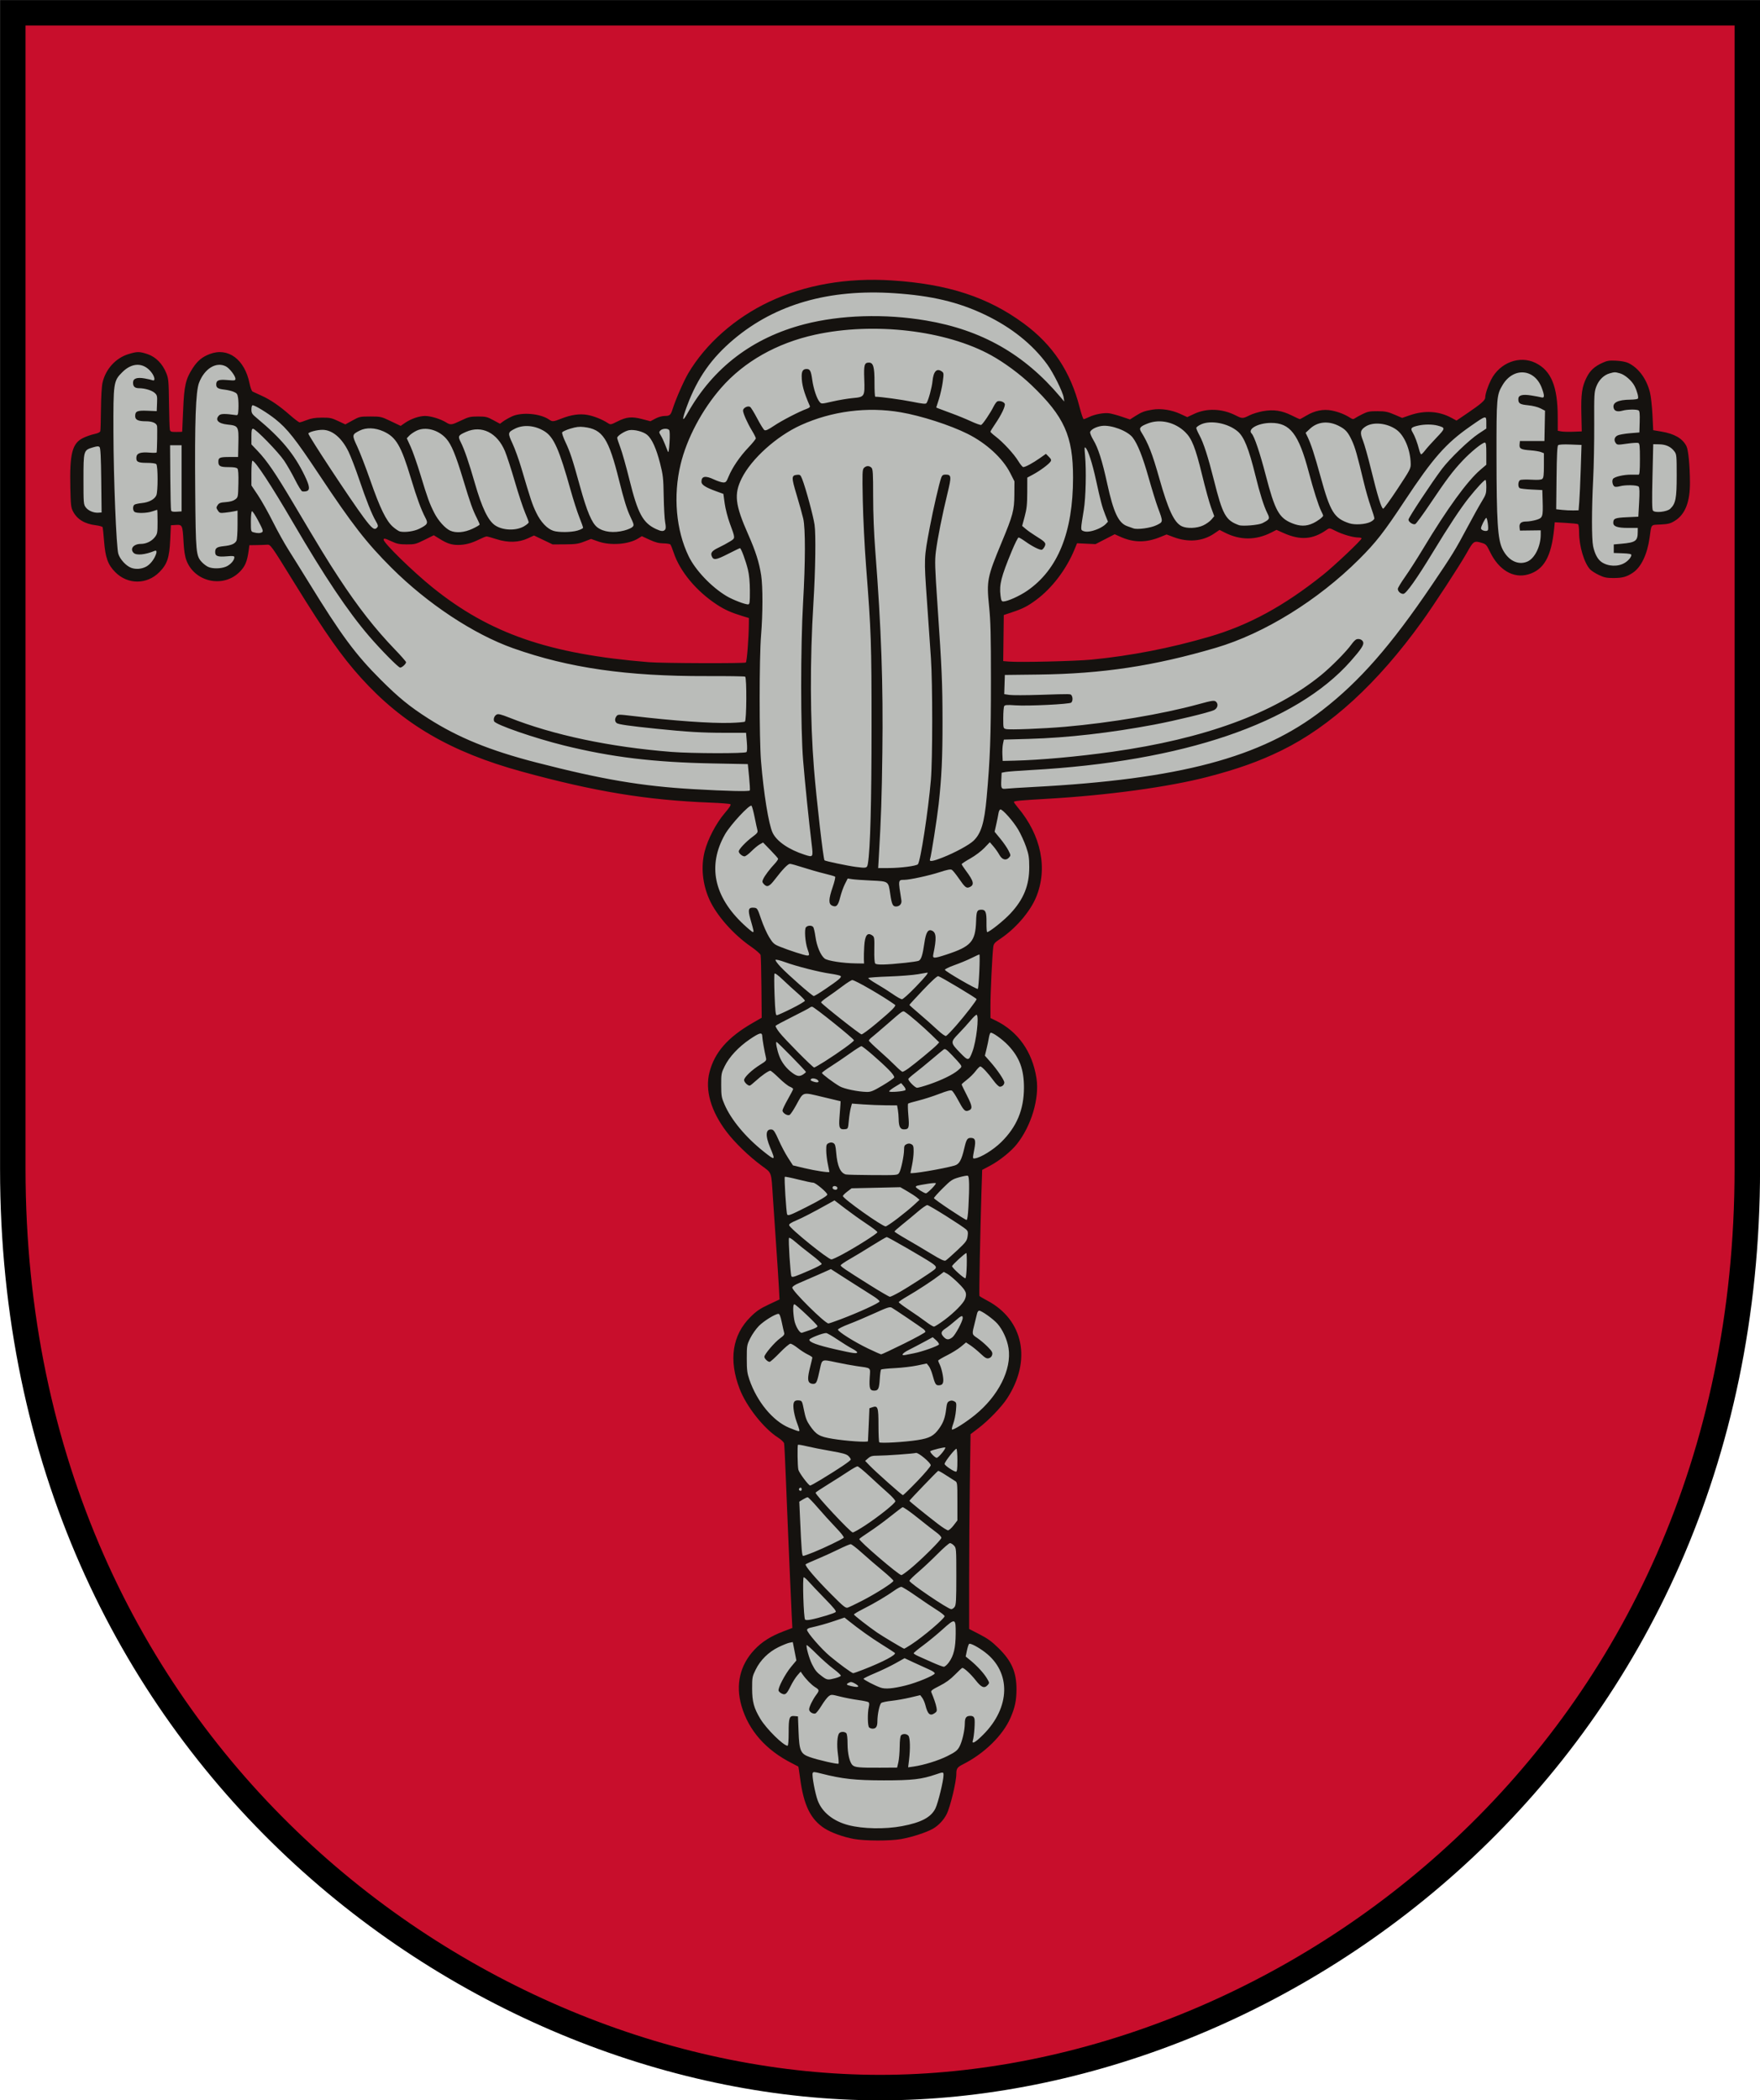 <?xml version="1.0" encoding="UTF-8" standalone="no"?>
<!-- Created with Inkscape (http://www.inkscape.org/) -->

<svg
   xmlns:dc="http://purl.org/dc/elements/1.1/"
   xmlns:cc="http://creativecommons.org/ns#"
   xmlns:rdf="http://www.w3.org/1999/02/22-rdf-syntax-ns#"
   xmlns:svg="http://www.w3.org/2000/svg"
   xmlns="http://www.w3.org/2000/svg"
   xmlns:sodipodi="http://sodipodi.sourceforge.net/DTD/sodipodi-0.dtd"
   xmlns:inkscape="http://www.inkscape.org/namespaces/inkscape"
   width="414.469"
   height="494.625"
   id="svg2"
   version="1.1"
   inkscape:version="0.48.5 r10040"
   sodipodi:docname="Garkalnes novads.svg">
  <defs
     id="defs4" />
  <sodipodi:namedview
     id="base"
     pagecolor="#f6f3f1"
     bordercolor="#666666"
     borderopacity="1.0"
     inkscape:pageopacity="0"
     inkscape:pageshadow="2"
     inkscape:zoom="1"
     inkscape:cx="340.80774"
     inkscape:cy="248.05117"
     inkscape:document-units="px"
     inkscape:current-layer="layer1"
     showgrid="false"
     showborder="true"
     inkscape:window-width="1920"
     inkscape:window-height="1017"
     inkscape:window-x="-8"
     inkscape:window-y="-8"
     inkscape:window-maximized="1"
     inkscape:showpageshadow="false"
     fit-margin-top="0"
     fit-margin-left="0"
     fit-margin-right="0"
     fit-margin-bottom="0" />
  <g
     inkscape:label="Layer 1"
     inkscape:groupmode="layer"
     id="layer1"
     transform="translate(-659.156,-294.688)">
    <path
       style="color:#000000;fill:#c80e2c;fill-opacity:1;stroke:#000000;stroke-width:6;stroke-linecap:butt;stroke-linejoin:miter;stroke-miterlimit:4;stroke-opacity:1;stroke-dasharray:none;stroke-dashoffset:0;marker:none;visibility:visible;display:inline;overflow:visible;enable-background:accumulate"
       d="m 662.169,297.7 c 0,0 0,134.35 0,272.236 0,137.886 109.591,216.375 204.234,216.375 94.643,0 204.234,-78.489 204.234,-216.375 0,-137.886 0,-272.236 0,-272.236 z"
       id="path3802"
       inkscape:connector-curvature="0"
       sodipodi:nodetypes="cszscc" />
    <g
       id="g4007"
       transform="translate(2059.095,-33.941)" />
    <path
       style="fill:#babcb9;stroke:none;fill-opacity:1"
       d="m 863.315,361.153 c -13.386,0.169 -27.037,4.957 -36.369,14.822 -4.408,4.401 -7.289,10.072 -9.17,15.967 -0.339,1.364 -1.816,1.246 -2.906,1.383 -1.37,0.259 -2.423,1.683 -3.875,0.785 -2.244,-0.829 -4.767,-0.745 -6.773,0.598 -0.856,0.632 -1.943,0.502 -2.703,-0.211 -2.948,-1.791 -6.672,-2.215 -9.857,-0.766 -1.202,0.583 -2.75,1.105 -3.846,1.4e-4 -3.326,-1.647 -7.662,-1.411 -10.489,1.093 -0.84,0.618 -1.835,-0.681 -2.745,-0.952 -2.071,-0.931 -4.665,-0.718 -6.633,0.359 -1.211,0.604 -2.78,1.492 -4.031,0.414 -2.432,-1.439 -5.536,-2.006 -8.07,-0.492 -1.132,0.351 -2.059,2.058 -3.248,1.007 -2.057,-1.038 -4.113,-2.157 -6.486,-1.82 -2.116,-0.311 -3.898,0.886 -5.633,1.906 -1.989,-1.05 -4.062,-1.983 -6.359,-1.633 -1.653,-0.169 -3.107,1.109 -4.688,1.039 -3.055,-2.13 -5.702,-5.009 -9.228,-6.4 -1.007,-0.458 -2.386,-0.769 -2.507,-2.076 -0.592,-3.174 -1.984,-6.876 -5.422,-7.836 -3.458,-0.857 -6.788,1.653 -8.117,4.719 -1.836,3.97 -1.17,8.568 -1.582,12.843 0.186,1.55 -1.736,0.962 -2.723,1.048 -1.601,0.001 -1.252,-2.024 -1.32,-3.086 -0.244,-3.533 0.249,-7.196 -0.539,-10.641 -0.964,-3.459 -4.973,-6.094 -8.461,-4.594 -3.861,1.159 -6.234,5.15 -6.012,9.085 -0.248,2.942 0.104,6 -0.363,8.884 -1.156,1.197 -3.086,0.886 -4.43,1.836 -2.616,1.444 -2.363,4.916 -2.538,7.492 0.078,2.902 -0.228,5.916 0.444,8.742 0.99,2.439 3.73,3.231 6.086,3.453 1.516,0.038 1.165,1.837 1.32,2.859 0.175,3.189 0.514,6.902 3.414,8.852 2.965,2.395 7.641,1.432 9.703,-1.68 2.089,-2.94 1.363,-6.793 1.758,-10.195 1.163,0.004 3.231,-0.635 3.602,1 0.651,3.417 -0.165,7.578 2.727,10.172 3.069,3.084 8.852,2.498 11.016,-1.367 0.84,-1.572 0.901,-3.412 1.164,-5.141 1.753,0.191 3.593,-0.299 5.305,0.016 1.848,1.504 2.752,3.933 4.151,5.866 7.249,11.645 14.231,23.849 24.987,32.622 9.906,8.399 22.372,12.994 34.867,16.059 13.528,3.609 27.428,5.767 41.44,6.148 1.095,0.281 2.744,-0.272 3.5,0.703 -0.077,1.526 -1.73,2.456 -2.422,3.719 -3.018,4.221 -5.024,9.575 -3.805,14.812 1.349,6.626 6.529,11.729 11.869,15.466 0.869,0.614 1.777,1.414 1.513,2.612 0.152,4.691 0.136,9.385 0.187,14.078 -5.055,2.716 -10.509,6.231 -12.172,12.091 -1.684,5.636 1.317,11.404 4.961,15.612 2.525,2.964 5.615,5.391 8.672,7.789 1.435,1.909 0.784,4.558 1.181,6.781 0.557,8.029 1.174,16.055 1.561,24.094 -3.03,1.318 -6.266,2.754 -8.203,5.523 -3.431,4.209 -3.208,10.29 -1.219,15.078 1.976,4.69 5.39,8.917 9.656,11.781 1.547,1.087 0.717,3.273 1.066,4.843 0.547,13.381 1.087,26.764 1.731,40.141 -4.331,1.447 -8.784,3.618 -11.05,7.808 -3.047,5.294 -1.216,12.002 2.332,16.59 2.539,3.417 6.258,5.697 10,7.578 0.881,4.353 0.916,9.209 3.992,12.734 2.853,3.022 7.205,4.075 11.203,4.406 5.512,0.394 11.225,-0.089 16.133,-2.773 3.391,-2.09 3.853,-6.42 4.693,-9.98 0.563,-1.528 -0.286,-3.8 1.486,-4.676 6.15,-3.064 12.058,-8.455 12.881,-15.576 0.505,-3.845 -0.455,-7.976 -3.35,-10.691 -2.024,-2.421 -4.89,-3.85 -7.711,-5.201 -0.059,-15.477 0.111,-30.954 0.344,-46.43 5.357,-3.885 10.535,-8.976 11.695,-15.766 1.149,-5.397 -1.4,-11.308 -6.07,-14.172 -1.073,-0.896 -2.756,-1.146 -3.539,-2.32 0.022,-10.018 0.332,-20.035 0.672,-30.047 4.752,-2.207 9.058,-5.747 11.006,-10.729 2.094,-4.574 2.635,-10.056 0.627,-14.755 -1.639,-4.419 -5.31,-7.919 -9.703,-9.641 -0.008,-5.851 0.152,-11.731 0.75,-17.547 0.715,-1.769 2.94,-2.275 4.125,-3.656 4.283,-3.648 7.481,-8.998 7.211,-14.781 -0.046,-5.491 -2.824,-10.561 -6.32,-14.641 -0.769,-0.91 0.558,-1.439 1.328,-1.359 15.133,-0.955 30.377,-2.028 45.099,-5.797 10.916,-2.711 21.411,-7.431 30.016,-14.76 12.503,-10.335 21.762,-23.896 30.107,-37.717 0.654,-1.213 1.573,-3.227 3.316,-2.641 1.47,0.103 2.508,1.225 2.938,2.578 1.345,3.11 4.66,6.108 8.281,5.094 3.25,-0.688 4.936,-4.074 5.422,-7.117 0.364,-1.738 0.494,-3.488 0.648,-5.258 2.066,0.291 4.338,-0.042 6.305,0.617 0.767,1.515 0.154,3.421 0.656,5.055 0.522,2.592 1.282,5.828 4.125,6.82 2.598,1.187 6.107,0.928 8.195,-1.055 2.603,-2.655 2.808,-6.511 3.477,-9.953 0.708,-1.434 2.673,-0.683 3.906,-1.031 3.482,-0.572 5.013,-4.421 5.075,-7.569 0.075,-3.358 0.114,-6.853 -0.739,-10.087 -1.518,-2.798 -5.035,-3.098 -7.844,-3.523 -0.336,-4.681 0.234,-10.064 -3.102,-13.852 -1.763,-2.302 -4.946,-2.96 -7.625,-2.203 -3.387,1.016 -5.062,4.571 -5.156,7.875 -0.156,2.834 0.041,5.672 0.062,8.508 -2.218,0.087 -4.485,0.34 -6.664,-0.219 -0.119,-4.764 0.561,-10.229 -2.617,-14.195 -2.407,-2.865 -7.033,-3.191 -9.875,-0.789 -2.29,1.759 -3.241,4.662 -3.742,7.367 -1.843,2.332 -4.732,3.588 -7.078,5.375 -3.096,-2.022 -7.055,-2.716 -10.555,-1.461 -1.298,0.515 -2.587,1.119 -3.834,0.134 -2.239,-1.106 -5.027,-1.338 -7.361,-0.43 -1.183,0.334 -2.357,2.021 -3.609,0.945 -2.941,-1.917 -6.962,-2.49 -9.973,-0.365 -0.818,0.565 -1.776,1.134 -2.674,0.374 -2.847,-1.749 -6.415,-2.214 -9.54,-0.947 -1.325,0.489 -2.791,1.626 -4.195,0.656 -3.497,-2.037 -8.004,-2.01 -11.484,0.156 -1.799,-0.424 -3.619,-1.659 -5.625,-1.734 -2.918,-0.427 -5.75,0.625 -8.023,2.398 -2.683,-0.951 -5.568,-2.195 -8.406,-1.078 -1.006,0.107 -2.194,1.492 -3.062,0.641 -1.255,-3.572 -1.975,-7.379 -3.844,-10.727 -4.635,-9.128 -13.721,-15.157 -23.141,-18.43 -7.538,-2.517 -15.584,-3.398 -23.531,-3.336 z m 108.883,57.555 c 1.727,0.382 3.248,1.581 5.037,1.858 0.936,0.53 2.617,-0.214 3.057,0.994 -1.178,1.985 -3.236,3.353 -4.804,5.02 -9.742,9.071 -21.473,16.271 -34.491,19.448 -11.642,3.142 -23.645,5.042 -35.728,5.032 -3.459,0.031 -6.938,0.239 -10.383,-0.172 0.053,-3.885 0.086,-7.771 0.141,-11.656 3.487,-1.014 6.85,-2.395 9.492,-4.969 3.613,-3.281 6.27,-7.52 7.914,-12.094 2.061,-0.143 4.349,0.84 6.122,-0.583 1.397,-0.464 2.766,-2.208 4.204,-1.068 3.223,1.746 7.133,1.47 10.375,-0.138 1.446,-0.65 2.876,0.834 4.393,0.906 3.124,0.773 6.385,-0.259 8.766,-2.344 3.336,2.117 7.655,2.866 11.297,1.102 1.169,-0.554 2.293,-1.516 3.495,-0.464 2.846,1.501 6.511,2.001 9.318,0.096 0.61,-0.293 1.096,-0.912 1.797,-0.969 z m -210.641,1.672 c 2.075,1.479 4.561,2.722 7.188,2.047 1.873,-0.187 3.39,-1.682 5.227,-1.805 2.903,0.876 6.154,1.924 9.086,0.531 1.3,-0.984 2.572,-0.771 3.856,0.118 1.488,0.83 3.011,1.49 4.753,1.168 2.319,0.147 4.569,-0.264 6.656,-1.287 3.74,1.643 8.507,1.793 11.945,-0.688 1.973,0.981 4.011,1.908 6.266,1.836 1.535,0.124 1.41,2.166 2,3.203 2.491,5.757 7.36,10.482 13.078,12.992 1.446,0.578 2.923,0.977 4.414,1.406 -0.143,3.697 -0.027,7.508 -0.805,11.117 -1.156,0.696 -2.87,0.19 -4.227,0.388 -9.768,0.023 -19.605,0.22 -29.274,-1.323 -12.958,-1.674 -25.864,-5.574 -36.547,-13.237 -5.746,-4.12 -11.166,-8.879 -15.789,-14.164 -0.775,-0.56 -0.299,-1.992 0.703,-1.5 1.794,0.886 3.673,1.539 5.711,1.266 2.03,-0.092 3.677,-1.502 5.524,-2.211 l 0.214,0.129 0.02,0.012 z"
       id="path4232"
       inkscape:connector-curvature="0" />
    <path
       style="fill:#15120f"
       d="m 860.254,727.761 c -2.48,-0.449 -5.334,-1.475 -6.899,-2.48 -3.312,-2.125 -4.944,-5.467 -5.78,-11.839 -0.193,-1.468 -0.385,-2.699 -0.428,-2.737 -0.043,-0.037 -0.699,-0.38 -1.459,-0.762 -6.152,-3.092 -10.244,-7.735 -11.914,-13.521 -1.436,-4.975 -0.377,-9.588 3.033,-13.213 1.769,-1.881 3.838,-3.192 6.842,-4.337 l 2.104,-0.802 -0.162,-3.147 c -0.089,-1.731 -0.275,-5.859 -0.413,-9.174 -0.138,-3.315 -0.36,-8.513 -0.493,-11.552 -0.133,-3.039 -0.36,-8.576 -0.505,-12.306 -0.145,-3.729 -0.314,-7.014 -0.375,-7.299 -0.061,-0.285 -0.708,-0.9 -1.437,-1.366 -3.356,-2.147 -7.427,-7.304 -9.015,-11.42 -2.648,-6.861 -1.757,-12.738 2.577,-17.018 1.376,-1.359 2.217,-1.929 4.256,-2.888 l 2.541,-1.195 -0.151,-2.888 c -0.083,-1.588 -0.377,-6.109 -0.652,-10.045 -0.275,-3.937 -0.614,-8.909 -0.753,-11.05 -0.41,-6.313 -0.188,-5.69 -2.696,-7.547 -3.001,-2.223 -6.322,-5.442 -8.256,-8.004 -3.662,-4.85 -5.062,-9.755 -3.987,-13.967 1.195,-4.681 4.314,-8.244 10.165,-11.613 l 2.135,-1.229 -0.065,-7.135 c -0.035,-3.924 -0.123,-7.361 -0.194,-7.638 -0.07,-0.276 -1.11,-1.18 -2.309,-2.009 -4.162,-2.877 -8.133,-7.397 -9.791,-11.147 -1.593,-3.602 -1.981,-7.657 -1.075,-11.227 0.733,-2.886 2.693,-6.642 4.686,-8.976 1.196,-1.401 1.588,-2.023 1.362,-2.162 -0.174,-0.108 -2.313,-0.274 -4.753,-0.369 -14.988,-0.588 -27.197,-2.6 -44.384,-7.315 -16.684,-4.577 -28.012,-11.186 -37.85,-22.083 -4.549,-5.038 -8.309,-10.386 -15.543,-22.106 -5.765,-9.339 -5.74,-9.304 -6.623,-9.228 -0.408,0.035 -1.499,0.074 -2.425,0.086 l -1.683,0.023 -0.157,1.17 c -0.367,2.728 -0.858,3.877 -2.227,5.21 -3.872,3.77 -10.549,2.258 -12.448,-2.818 -0.348,-0.929 -0.562,-2.3 -0.673,-4.306 -0.22,-3.977 -0.283,-4.121 -1.784,-4.024 l -1.194,0.076 -0.157,3.39 c -0.198,4.273 -0.714,5.801 -2.589,7.676 -2.927,2.927 -7.401,2.927 -10.329,0 -1.748,-1.748 -2.352,-3.404 -2.661,-7.3 -0.132,-1.657 -0.28,-3.141 -0.331,-3.296 -0.05,-0.155 -0.75,-0.363 -1.555,-0.461 -2.688,-0.328 -4.434,-1.38 -5.432,-3.275 -0.467,-0.888 -0.541,-1.532 -0.63,-5.528 -0.181,-8.106 0.44,-10.519 3.028,-11.775 0.725,-0.352 1.907,-0.764 2.626,-0.916 0.86,-0.181 1.343,-0.42 1.41,-0.697 0.057,-0.232 0.124,-2.577 0.149,-5.213 0.028,-2.898 0.176,-5.352 0.376,-6.209 0.741,-3.19 3.089,-5.772 6.091,-6.699 2.06,-0.636 2.623,-0.634 4.551,0.017 1.891,0.639 3.496,2.274 4.365,4.448 0.526,1.317 0.578,1.884 0.645,7.082 0.04,3.108 0.13,5.905 0.199,6.216 0.113,0.502 0.281,0.565 1.503,0.565 0.757,0 1.386,-0.028 1.399,-0.063 0.012,-0.035 0.114,-2.323 0.227,-5.085 0.233,-5.732 0.589,-7.299 2.232,-9.842 1.135,-1.756 2.246,-2.681 4.037,-3.361 4.314,-1.639 8.22,1.245 9.366,6.916 0.193,0.954 0.512,1.818 0.71,1.921 0.197,0.103 1.114,0.524 2.036,0.936 2.136,0.955 4.288,2.418 6.76,4.596 1.075,0.947 2.102,1.722 2.284,1.722 0.181,-7e-5 0.951,-0.247 1.711,-0.548 1.022,-0.405 1.937,-0.552 3.516,-0.562 1.896,-0.013 2.325,0.075 3.838,0.79 l 1.704,0.804 1.687,-0.932 c 1.63,-0.901 1.771,-0.932 4.198,-0.932 2.45,0 2.568,0.027 4.828,1.106 l 2.317,1.106 0.979,-0.678 c 1.409,-0.976 3.373,-1.659 4.773,-1.659 1.326,0 3.635,0.704 4.926,1.502 1.097,0.678 1.276,0.656 3.56,-0.435 1.77,-0.845 2.178,-0.942 3.981,-0.942 1.81,0 2.166,0.085 3.588,0.856 l 1.579,0.856 0.758,-0.561 c 0.417,-0.308 1.345,-0.834 2.062,-1.168 2.305,-1.073 6.699,-0.694 8.77,0.756 0.739,0.518 1.016,0.496 2.81,-0.218 2.337,-0.931 4.377,-1.225 6.203,-0.893 1.518,0.275 3.479,1.058 4.786,1.91 0.657,0.429 0.708,0.421 2.26,-0.362 2.142,-1.08 3.39,-1.202 5.815,-0.57 l 1.967,0.513 1.17,-0.623 c 0.703,-0.374 1.585,-0.623 2.209,-0.623 1.171,0 1.405,-0.206 1.852,-1.632 0.701,-2.234 2.631,-6.642 3.696,-8.441 4.095,-6.916 11.015,-13.028 19.033,-16.81 8.476,-3.998 18.3,-5.709 28.89,-5.032 13.238,0.847 22.688,3.942 31.16,10.206 6.742,4.985 10.904,11.246 13.057,19.638 0.399,1.554 0.831,2.825 0.961,2.825 0.13,0 0.699,-0.224 1.266,-0.499 1.367,-0.662 3.537,-1.06 4.779,-0.877 0.552,0.082 1.873,0.441 2.933,0.799 l 1.929,0.651 1.21,-0.775 c 1.522,-0.974 2.225,-1.239 4.085,-1.539 2.01,-0.324 4.496,0.057 6.547,1.002 l 1.645,0.758 1.663,-0.778 c 2.933,-1.373 6.569,-1.233 9.74,0.374 1.544,0.783 1.674,0.782 3.274,-0.022 0.715,-0.359 2.156,-0.802 3.204,-0.983 2.475,-0.43 4.401,-0.139 6.713,1.013 0.967,0.482 1.829,0.876 1.916,0.875 0.087,-5e-4 0.787,-0.38 1.556,-0.843 1.938,-1.167 3.982,-1.574 5.958,-1.185 1.572,0.309 3.109,0.913 4.323,1.698 0.572,0.37 0.769,0.393 1.13,0.131 0.24,-0.175 1.058,-0.625 1.818,-1.002 1.186,-0.588 1.682,-0.682 3.516,-0.672 1.815,0.011 2.409,0.13 3.968,0.797 l 1.833,0.784 1.808,-0.624 c 3.481,-1.202 6.843,-0.995 9.788,0.602 l 1.199,0.65 2.558,-1.738 c 3.289,-2.235 4.209,-3.045 4.212,-3.711 0,-0.808 0.621,-2.685 1.364,-4.151 2.05,-4.045 6.725,-5.82 10.477,-3.977 3.675,1.805 5.206,5.516 5.225,12.663 l 0.01,3.316 0.816,0.151 c 0.449,0.083 1.72,0.116 2.825,0.074 l 2.009,-0.077 -0.093,-4.146 c -0.105,-4.674 0.143,-6.389 1.24,-8.566 0.823,-1.633 1.831,-2.566 3.704,-3.427 1.137,-0.523 1.621,-0.599 3.265,-0.516 1.173,0.059 2.297,0.277 2.866,0.554 2.414,1.177 4.288,3.734 5.083,6.935 0.223,0.897 0.485,3.263 0.584,5.257 l 0.178,3.625 1.943,0.328 c 3.062,0.516 4.943,1.608 5.874,3.408 0.454,0.878 0.814,4.565 0.835,8.553 0.024,4.638 -1.129,7.557 -3.582,9.066 -1.025,0.631 -1.531,0.761 -3.331,0.855 -2.406,0.126 -2.13,-0.206 -2.592,3.121 -0.537,3.868 -1.973,6.897 -3.889,8.199 -1.482,1.008 -2.486,1.285 -4.65,1.285 -1.583,-1.7e-4 -2.166,-0.123 -3.416,-0.72 -0.829,-0.396 -1.754,-0.99 -2.057,-1.319 -1.408,-1.532 -2.576,-5.456 -2.584,-8.682 0,-0.993 -0.117,-1.875 -0.254,-1.96 -0.137,-0.085 -1.427,-0.221 -2.865,-0.302 l -2.615,-0.148 -0.145,1.481 c -0.646,6.598 -2.413,9.725 -6.101,10.797 -3.491,1.015 -6.943,-1.022 -9.007,-5.313 -0.769,-1.598 -0.964,-1.82 -1.833,-2.08 -1.956,-0.586 -2.029,-0.538 -3.677,2.397 -1.625,2.893 -7.742,12.268 -10.537,16.147 -10.474,14.537 -21.506,24.653 -33.056,30.313 -5.232,2.563 -10.319,4.38 -17.45,6.232 -9.114,2.367 -23.47,4.328 -37.653,5.144 -6.513,0.375 -7.911,0.507 -7.911,0.749 0,0.114 0.413,0.698 0.919,1.298 5.525,6.562 7.116,14.421 4.289,21.182 -1.411,3.373 -4.777,7.295 -8.296,9.662 -1.521,1.023 -1.68,1.214 -1.789,2.135 -0.233,1.978 -0.654,10.852 -0.651,13.706 l 0.01,2.901 1.193,0.578 c 5.28,2.556 8.683,7.359 9.639,13.603 0.725,4.734 -1.21,11.218 -4.634,15.535 -1.322,1.667 -4.035,3.858 -6.214,5.019 l -1.938,1.032 -0.17,5.334 c -0.289,9.063 -0.583,24.159 -0.473,24.348 0.057,0.099 0.866,0.58 1.796,1.069 8.633,4.537 10.571,14.21 4.643,23.176 -1.306,1.976 -4.333,5.107 -6.627,6.856 l -1.905,1.453 -0.167,11.509 c -0.091,6.33 -0.165,16.651 -0.164,22.936 l 0,11.427 2.446,1.256 c 1.911,0.981 2.892,1.695 4.486,3.265 3.106,3.058 4.241,5.696 4.215,9.794 -0.016,2.561 -0.371,4.221 -1.415,6.617 -1.802,4.137 -6.16,8.404 -11.15,10.919 -1.375,0.693 -1.601,1.012 -1.601,2.262 -10e-5,1.892 -1.425,7.812 -2.291,9.516 -0.685,1.349 -1.883,2.629 -3.157,3.376 -1.502,0.88 -5.021,2.031 -7.581,2.478 -2.605,0.455 -8.495,0.441 -11.08,-0.028 z m 11.297,-3.018 c 4.53,-0.848 6.867,-2.084 7.889,-4.172 0.635,-1.297 1.909,-6.543 1.909,-7.86 0,-0.75 -0.05,-0.755 -1.781,-0.162 -3.403,1.165 -5.561,1.413 -12.282,1.411 -6.706,-0.002 -9.796,-0.339 -14.761,-1.611 -1.645,-0.421 -1.862,-0.431 -1.995,-0.085 -0.21,0.548 0.578,4.793 1.197,6.447 1.034,2.763 3.666,4.869 7.244,5.796 3.416,0.885 8.591,0.982 12.581,0.235 z m -0.838,-15.045 c 0.16,-0.691 0.302,-2.335 0.315,-3.654 0.015,-1.5 0.137,-2.511 0.326,-2.7 0.43,-0.43 1.336,-0.372 1.736,0.109 0.396,0.477 0.458,3.09 0.137,5.711 l -0.212,1.727 1.216,-0.172 c 2.467,-0.349 5.893,-1.409 8.046,-2.49 1.829,-0.919 2.312,-1.289 2.788,-2.136 0.659,-1.174 1.296,-3.897 1.302,-5.575 0.01,-1.322 0.324,-1.745 1.317,-1.745 0.508,0 0.771,0.163 0.928,0.575 0.213,0.561 -0.035,4.189 -0.356,5.2 -0.317,0.998 0.587,0.5 2.427,-1.337 6.434,-6.424 6.623,-14.708 0.443,-19.416 -1.591,-1.212 -3.418,-2.179 -3.741,-1.98 -0.124,0.077 -0.358,0.778 -0.52,1.559 l -0.295,1.42 1.094,0.894 c 1.587,1.297 3.158,3.006 3.898,4.241 0.621,1.036 0.629,1.096 0.2,1.57 -0.803,0.887 -1.474,0.623 -2.841,-1.116 -1.146,-1.458 -2.713,-2.912 -3.14,-2.912 -0.091,0 -0.872,0.719 -1.734,1.598 -1.114,1.135 -2.174,1.903 -3.661,2.651 -1.69,0.85 -2.059,1.134 -1.914,1.478 0.643,1.527 1.077,2.811 1.222,3.616 0.148,0.82 0.088,0.981 -0.495,1.364 -1.04,0.682 -1.583,0.189 -2.115,-1.919 -0.157,-0.622 -0.495,-1.41 -0.751,-1.75 l -0.466,-0.618 -2.344,0.556 c -1.289,0.306 -3.278,0.657 -4.42,0.78 -1.142,0.123 -2.228,0.35 -2.414,0.505 -0.411,0.341 -0.909,2.691 -0.909,4.286 0,1.271 -0.317,1.766 -1.13,1.766 -0.29,0 -0.663,-0.136 -0.829,-0.301 -0.351,-0.351 -0.397,-3.379 -0.072,-4.777 0.148,-0.638 0.126,-1.005 -0.069,-1.156 -0.157,-0.122 -1.264,-0.354 -2.46,-0.516 -1.196,-0.162 -3.103,-0.529 -4.238,-0.816 -2.014,-0.509 -2.079,-0.511 -2.686,-0.057 -0.342,0.256 -1.104,1.256 -1.692,2.223 -0.588,0.967 -1.249,1.793 -1.468,1.837 -0.627,0.124 -1.429,-0.424 -1.429,-0.976 0,-0.602 0.829,-2.307 1.661,-3.417 0.782,-1.043 0.76,-1.195 -0.256,-1.822 -0.854,-0.528 -2.15,-1.85 -2.97,-3.031 l -0.435,-0.626 -0.77,0.879 c -0.424,0.483 -1.119,1.584 -1.544,2.445 -0.977,1.976 -1.276,2.241 -2.104,1.863 -0.345,-0.157 -0.695,-0.462 -0.778,-0.678 -0.224,-0.583 1.53,-3.937 2.949,-5.643 l 1.242,-1.493 -0.425,-2.163 -0.425,-2.163 -0.772,0.148 c -0.425,0.082 -1.599,0.554 -2.609,1.049 -2.34,1.147 -4.244,3.027 -5.357,5.289 -0.802,1.63 -0.842,1.84 -0.837,4.478 0.01,3.077 0.415,4.577 1.938,7.109 1.422,2.364 5.441,6.332 6.413,6.332 0.157,0 0.254,-1.197 0.254,-3.144 0,-3.521 0.162,-3.96 1.413,-3.838 l 0.775,0.076 0.136,3.516 c 0.178,4.615 0.475,5.296 2.644,6.066 1.911,0.679 6.574,1.741 6.772,1.543 0.081,-0.082 0.018,-1.092 -0.141,-2.246 -0.298,-2.162 -0.162,-4.355 0.305,-4.917 0.335,-0.404 1.265,-0.415 1.661,-0.019 0.188,0.188 0.301,1.117 0.301,2.466 0,2.352 0.492,4.453 1.19,5.084 0.576,0.52 1.614,0.614 6.468,0.586 l 4.017,-0.024 0.291,-1.256 z m 1.785,-18.101 c 2.582,-0.645 6.618,-2.317 6.781,-2.81 0.064,-0.193 -0.472,-0.569 -1.361,-0.955 -0.806,-0.35 -2.427,-1.089 -3.602,-1.641 l -2.135,-1.003 -2.15,1.205 c -1.182,0.663 -3.357,1.71 -4.833,2.327 -1.476,0.617 -2.684,1.209 -2.684,1.315 0,0.219 2.691,1.618 4.015,2.086 1.107,0.392 2.95,0.23 5.968,-0.524 z m -11.239,0.184 c 0,-0.116 -0.375,-0.414 -0.834,-0.661 -0.688,-0.37 -0.934,-0.396 -1.403,-0.145 -0.677,0.362 -0.577,0.507 0.529,0.769 1.152,0.273 1.708,0.285 1.708,0.036 z m -5.416,-1.877 c 0.681,-0.177 1.278,-0.439 1.326,-0.583 0.047,-0.144 -0.725,-0.866 -1.718,-1.604 -0.993,-0.738 -2.793,-2.331 -4.001,-3.538 -1.208,-1.208 -2.252,-2.14 -2.32,-2.072 -0.228,0.229 0.583,3.169 1.231,4.463 0.763,1.522 1.159,1.998 2.46,2.949 1.106,0.809 1.295,0.833 3.022,0.386 z m 6.619,-2.029 c 4.649,-1.813 7.85,-3.506 7.426,-3.929 -0.12,-0.12 -1.468,-0.994 -2.994,-1.942 -2.506,-1.556 -5.421,-3.63 -7.937,-5.648 l -0.921,-0.739 -2.298,0.777 c -2.047,0.692 -3.659,1.144 -5.842,1.639 -0.38,0.086 -0.691,0.3 -0.691,0.475 0,0.629 3.352,4.491 5.36,6.176 2.158,1.811 5.176,4.021 5.511,4.035 0.109,0.005 1.182,-0.375 2.386,-0.845 z m 20.149,-1.705 c 1.145,-1.581 1.58,-3.403 1.605,-6.728 0.028,-3.715 -0.078,-3.747 -3.175,-0.958 -1.28,1.153 -3.317,2.825 -4.525,3.716 -1.209,0.89 -2.197,1.71 -2.197,1.822 0,0.112 0.48,0.418 1.067,0.679 0.587,0.262 2.084,0.93 3.328,1.485 1.243,0.555 2.457,1.014 2.698,1.022 0.241,0.007 0.781,-0.46 1.199,-1.038 z m -8.896,-4.18 c 2.829,-1.835 7.887,-6.129 7.887,-6.695 0,-0.18 -0.838,-0.85 -1.862,-1.488 -1.024,-0.638 -3.227,-2.119 -4.896,-3.291 -1.669,-1.172 -3.219,-2.13 -3.445,-2.13 -0.226,0 -0.933,0.374 -1.571,0.832 -1.785,1.279 -4.867,3.104 -7.337,4.342 -1.23,0.617 -2.236,1.218 -2.236,1.336 0,0.19 3.237,2.714 5.449,4.25 1.156,0.802 6.183,3.806 6.37,3.806 0.086,0 0.825,-0.433 1.64,-0.962 z m -19.865,-6.869 c 0.968,-0.289 1.905,-0.641 2.084,-0.781 0.248,-0.195 -0.347,-0.943 -2.518,-3.167 -1.563,-1.601 -3.263,-3.392 -3.777,-3.979 -0.514,-0.587 -1.055,-1.067 -1.203,-1.067 -0.333,0 -0.036,9.52 0.31,9.958 0.25,0.315 1.81,0.021 5.104,-0.963 z m 30.123,-2.019 c 0.33,-0.471 0.391,-1.595 0.391,-7.204 0,-6.478 -0.014,-6.66 -0.546,-7.227 -0.3,-0.32 -0.726,-0.581 -0.946,-0.581 -0.22,0 -1.528,1.137 -2.907,2.528 -1.379,1.39 -3.439,3.324 -4.578,4.296 -1.14,0.973 -2.07,1.898 -2.068,2.056 0.01,0.516 9.032,6.635 9.839,6.672 0.234,0.011 0.601,-0.232 0.816,-0.539 z m -21.834,-1.423 c 3.339,-1.722 7.406,-4.312 7.407,-4.717 0,-0.162 -1.157,-1.248 -2.573,-2.415 -1.416,-1.166 -3.59,-3.04 -4.832,-4.164 -1.242,-1.124 -2.436,-2.043 -2.653,-2.043 -0.217,0 -1.518,0.555 -2.89,1.233 -1.372,0.678 -3.625,1.701 -5.007,2.274 -1.381,0.572 -2.596,1.125 -2.7,1.229 -0.287,0.286 2.277,3.298 5.985,7.028 2.888,2.905 3.408,3.327 3.915,3.175 0.322,-0.097 1.828,-0.817 3.348,-1.601 z m 11.315,-7.487 c 2.691,-2.209 7.394,-6.888 7.394,-7.356 0,-0.231 -0.514,-0.788 -1.142,-1.239 -0.628,-0.451 -2.614,-2.005 -4.414,-3.452 -1.799,-1.448 -3.414,-2.578 -3.588,-2.511 -0.174,0.067 -1.493,1.065 -2.932,2.219 -1.439,1.154 -3.658,2.775 -4.933,3.603 -1.274,0.827 -2.32,1.58 -2.323,1.673 -0.019,0.523 9.287,8.496 9.916,8.496 0.152,0 1.061,-0.644 2.02,-1.432 z m -22.606,-3.993 c 2.393,-0.965 6.619,-3.002 7.002,-3.376 0.139,-0.136 -0.613,-1.104 -1.887,-2.43 -1.165,-1.213 -3.066,-3.307 -4.223,-4.653 -1.158,-1.347 -2.229,-2.448 -2.382,-2.448 -0.152,0 -0.659,0.233 -1.125,0.518 l -0.848,0.517 0.16,3.563 c 0.357,7.955 0.461,9.214 0.763,9.214 0.164,0 1.307,-0.407 2.54,-0.904 z m 12.18,-6.362 c 3.197,-2.119 6.87,-5.062 6.971,-5.587 0.042,-0.22 -0.709,-1.073 -1.751,-1.991 -1.004,-0.883 -2.947,-2.651 -4.317,-3.929 -1.37,-1.278 -2.65,-2.323 -2.843,-2.323 -0.194,0 -1.166,0.545 -2.161,1.21 -0.995,0.666 -3.137,2.029 -4.76,3.031 -1.623,1.001 -2.951,1.885 -2.951,1.965 0,0.553 8.237,9.365 8.754,9.365 0.237,0 1.613,-0.784 3.059,-1.741 z m 20.698,0.073 0.89,-1.166 0,-4.482 c 0,-4.329 -0.018,-4.493 -0.543,-4.798 -0.299,-0.174 -1.279,-0.799 -2.178,-1.39 -0.899,-0.591 -1.71,-1.043 -1.803,-1.005 -0.224,0.092 -6.777,6.915 -6.777,7.055 0,0.122 3.57,3.019 6.655,5.4 1.105,0.853 2.202,1.551 2.437,1.551 0.235,0 0.829,-0.524 1.319,-1.165 z m -8.554,-10.407 c 1.741,-1.807 3.166,-3.493 3.166,-3.745 0,-0.61 -2.946,-3.067 -3.484,-2.905 -0.577,0.174 -7.13,0.643 -8.996,0.644 -1.286,0 -1.678,0.107 -2.26,0.612 l -0.705,0.611 1.004,1.051 c 1.447,1.515 7.636,7.019 7.892,7.019 0.119,0 1.641,-1.479 3.382,-3.286 z m -27.221,1.905 c 0,-0.207 -0.106,-0.377 -0.236,-0.377 -0.317,0 -0.543,0.392 -0.343,0.593 0.283,0.283 0.579,0.172 0.579,-0.216 z m 4.449,-2.219 c 4.457,-2.707 7.103,-4.493 7.103,-4.794 0,-0.17 -0.259,-0.552 -0.575,-0.849 -0.444,-0.417 -1.403,-0.683 -4.207,-1.167 -1.997,-0.344 -4.504,-0.839 -5.572,-1.1 -1.067,-0.26 -2,-0.414 -2.072,-0.342 -0.181,0.181 -0.109,5.04 0.086,5.863 0.177,0.744 2.407,3.728 2.786,3.728 0.133,0 1.235,-0.603 2.449,-1.34 z m 32.217,-4.547 c 0,-1.442 -0.098,-2.683 -0.219,-2.757 -0.258,-0.159 -2.795,3.064 -2.795,3.551 0,0.362 2.154,1.828 2.686,1.828 0.248,0 0.328,-0.634 0.328,-2.622 z m -3.623,-1.779 c 0.512,-0.625 0.862,-1.206 0.777,-1.291 -0.141,-0.141 -3.028,0.557 -3.516,0.85 -0.266,0.16 1.077,1.577 1.495,1.577 0.172,0 0.732,-0.511 1.244,-1.136 z m -5.795,-3.033 c 2.864,-0.445 3.857,-0.976 5.119,-2.733 0.99,-1.379 1.421,-2.578 1.657,-4.609 0.151,-1.303 0.284,-1.627 0.753,-1.841 0.408,-0.186 0.731,-0.173 1.138,0.045 0.536,0.287 0.56,0.411 0.413,2.146 -0.085,1.013 -0.373,2.413 -0.638,3.112 -0.265,0.699 -0.399,1.322 -0.296,1.386 0.308,0.191 3.205,-1.637 5.383,-3.397 5.556,-4.488 8.718,-10.775 7.932,-15.773 -0.315,-2.006 -1.357,-4.302 -2.599,-5.727 -0.965,-1.108 -3.739,-3.094 -4.32,-3.094 -0.189,0 -0.412,0.311 -0.496,0.691 -0.084,0.38 -0.327,1.369 -0.539,2.197 -0.706,2.751 -0.719,2.675 0.612,3.568 0.66,0.443 1.752,1.366 2.426,2.051 1.023,1.04 1.199,1.352 1.063,1.891 -0.102,0.408 -0.394,0.703 -0.794,0.804 -0.519,0.13 -0.864,-0.062 -1.943,-1.081 -0.721,-0.682 -1.786,-1.554 -2.366,-1.938 l -1.055,-0.698 -1.205,1.004 c -0.663,0.552 -2.138,1.469 -3.277,2.037 -1.14,0.568 -2.072,1.127 -2.072,1.243 0,0.115 0.181,0.572 0.401,1.014 0.221,0.443 0.525,1.524 0.675,2.404 0.31,1.808 0.068,2.393 -0.987,2.393 -0.665,0 -0.841,-0.308 -1.456,-2.544 -0.214,-0.778 -0.603,-1.679 -0.866,-2.003 l -0.477,-0.589 -2.224,0.469 c -1.223,0.258 -3.599,0.538 -5.28,0.622 -1.681,0.084 -3.139,0.236 -3.239,0.337 -0.101,0.101 -0.237,1.062 -0.303,2.135 -0.146,2.386 -0.351,2.83 -1.308,2.83 -1.033,0 -1.21,-0.506 -1.066,-3.035 0.145,-2.542 0.494,-2.231 -3.081,-2.745 -1.105,-0.159 -3.307,-0.566 -4.894,-0.905 -3.335,-0.712 -3.244,-0.751 -3.748,1.589 -0.614,2.849 -0.781,3.305 -1.274,3.461 -0.268,0.085 -0.717,0.031 -0.999,-0.119 -0.662,-0.354 -0.665,-1.336 -0.01,-3.898 0.276,-1.08 0.502,-2.049 0.502,-2.152 0,-0.104 -0.503,-0.432 -1.118,-0.73 -0.615,-0.298 -1.677,-0.986 -2.359,-1.529 -0.682,-0.543 -1.443,-0.988 -1.69,-0.988 -0.247,0 -1.378,0.961 -2.513,2.135 -1.135,1.174 -2.207,2.135 -2.383,2.135 -0.452,0 -1.238,-0.762 -1.238,-1.2 0,-0.573 2.43,-3.428 3.685,-4.33 0.908,-0.652 1.098,-0.915 0.969,-1.345 -0.088,-0.294 -0.341,-1.41 -0.563,-2.481 -0.28,-1.349 -0.515,-1.946 -0.768,-1.946 -0.754,0 -3.454,1.668 -4.624,2.857 -0.668,0.679 -1.581,1.978 -2.029,2.888 -0.787,1.598 -0.814,1.76 -0.814,4.798 0,2.656 0.093,3.417 0.6,4.902 1.784,5.228 5.539,9.784 9.386,11.385 1.05,0.437 2.043,0.795 2.207,0.795 0.326,0 0.289,-0.174 -0.497,-2.33 -0.291,-0.798 -0.597,-2.101 -0.68,-2.895 -0.173,-1.653 0.154,-2.15 1.326,-2.013 0.661,0.077 0.715,0.188 1.133,2.321 0.342,1.744 0.647,2.542 1.377,3.601 1.488,2.161 2.244,2.602 5.328,3.113 3.255,0.539 8.312,0.88 8.357,0.565 0.017,-0.125 0.103,-1.919 0.188,-3.988 l 0.156,-3.762 0.675,-0.237 c 1.311,-0.459 1.459,-0.028 1.459,4.233 0,2.101 0.084,3.909 0.188,4.018 0.265,0.279 5.979,-0.05 8.978,-0.517 z m -0.753,-20.461 c 1.819,-0.35 5.585,-1.681 5.816,-2.054 0.091,-0.148 -0.199,-0.594 -0.644,-0.992 l -0.81,-0.724 -2.055,1.113 c -1.13,0.612 -2.766,1.469 -3.634,1.903 -1.498,0.75 -1.914,1.412 -0.728,1.161 0.302,-0.064 1.228,-0.247 2.056,-0.407 z m -2.439,-2.239 c 2.792,-1.38 5.076,-2.639 5.076,-2.798 0,-0.158 -0.198,-0.442 -0.44,-0.631 -0.779,-0.609 -6.951,-4.776 -7.504,-5.067 -0.453,-0.238 -1.071,-0.037 -4.018,1.308 -1.916,0.874 -4.641,2.029 -6.057,2.567 -1.416,0.537 -2.574,1.121 -2.574,1.297 0,0.477 3.895,2.925 7.101,4.463 1.55,0.744 2.936,1.356 3.08,1.361 0.144,0.005 2.545,-1.121 5.337,-2.501 z m -10.997,2.012 c 0,-0.136 -0.537,-0.525 -1.193,-0.865 -0.656,-0.34 -2.21,-1.302 -3.453,-2.138 -1.243,-0.836 -2.436,-1.521 -2.651,-1.521 -0.85,0 -3.882,1.193 -3.953,1.556 -0.113,0.581 1.841,1.302 6.227,2.298 4.162,0.945 5.023,1.06 5.023,0.67 z m 22.429,-3.528 c 0.703,-0.553 2.433,-3.786 2.433,-4.547 0,-0.713 -0.366,-0.574 -1.767,0.669 -0.705,0.626 -1.726,1.432 -2.268,1.791 -1.124,0.744 -1.22,1.185 -0.441,2.014 0.672,0.715 1.201,0.734 2.043,0.071 z m -33.403,-1.739 c 1.06,-0.35 1.68,-0.686 1.632,-0.885 -0.103,-0.431 -5.096,-5.154 -5.449,-5.154 -0.343,0 -0.359,1.625 -0.034,3.606 0.25,1.526 1.311,3.302 1.854,3.102 0.159,-0.058 1.057,-0.36 1.997,-0.67 z m 31.604,-2.395 c 2.275,-1.708 4.385,-3.856 4.763,-4.849 0.521,-1.37 0.29,-1.933 -1.536,-3.749 -0.967,-0.961 -2.142,-1.954 -2.61,-2.206 l -0.852,-0.459 -0.969,0.757 c -1.492,1.165 -5.262,3.639 -7.561,4.961 -1.139,0.655 -2.072,1.291 -2.072,1.412 0,0.121 1.102,0.951 2.449,1.844 1.347,0.893 3.127,2.136 3.955,2.764 0.829,0.628 1.676,1.144 1.884,1.148 0.207,0.003 1.354,-0.727 2.549,-1.624 z m -24.521,-0.106 c 4.293,-1.618 9.164,-3.855 9.164,-4.21 0,-0.182 -0.687,-0.755 -1.527,-1.274 -0.84,-0.518 -3.418,-2.156 -5.729,-3.639 l -4.202,-2.696 -2.998,1.334 c -1.649,0.734 -3.675,1.613 -4.503,1.955 -0.914,0.377 -1.539,0.795 -1.591,1.063 -0.134,0.694 7.684,8.45 8.518,8.45 0.143,0 1.434,-0.442 2.868,-0.982 z m 14.01,-6.469 c 1.912,-1.089 7.019,-4.391 8.025,-5.189 0.661,-0.524 0.544,-0.826 -0.628,-1.623 -1.678,-1.141 -10.236,-6.079 -10.536,-6.079 -0.148,0 -1.695,0.896 -3.437,1.991 -1.742,1.095 -4.128,2.537 -5.302,3.205 -1.174,0.668 -2.128,1.326 -2.12,1.462 0.017,0.302 0.952,0.936 6.748,4.577 2.476,1.556 4.657,2.828 4.846,2.828 0.189,0 1.271,-0.528 2.404,-1.173 z m 15.692,-6.193 c 0.038,-1.612 -0.01,-2.93 -0.098,-2.93 -0.314,0 -3.363,2.803 -3.363,3.092 0,0.382 2.818,2.93 3.139,2.839 0.144,-0.041 0.281,-1.325 0.322,-3.001 z m -36.628,0.972 c 1.303,-0.57 2.411,-1.164 2.463,-1.319 0.052,-0.156 -1.048,-1.148 -2.444,-2.206 -1.396,-1.057 -3.113,-2.433 -3.815,-3.056 -0.73,-0.648 -1.344,-1.024 -1.435,-0.876 -0.198,0.32 0.33,8.638 0.573,9.031 0.199,0.322 0.763,0.131 4.659,-1.574 z m 34.355,-4.521 c 2.081,-1.959 2.316,-2.274 2.471,-3.308 0.14,-0.936 0.086,-1.225 -0.3,-1.595 -0.842,-0.807 -8.746,-5.775 -9.19,-5.777 -0.237,0 -1.254,0.706 -2.26,1.571 -1.006,0.865 -2.648,2.226 -3.649,3.024 -1.001,0.798 -1.82,1.531 -1.819,1.628 0,0.098 1.272,0.907 2.825,1.798 1.553,0.891 4.168,2.44 5.811,3.442 2.208,1.346 3.095,1.764 3.4,1.601 0.226,-0.121 1.447,-1.195 2.712,-2.385 z m -27.081,0.967 c 3.287,-1.763 8.313,-4.945 8.313,-5.263 0,-0.155 -1.158,-1.052 -2.574,-1.992 -1.416,-0.94 -3.69,-2.563 -5.054,-3.606 l -2.481,-1.896 -1.035,0.58 c -3.77,2.112 -6.538,3.552 -8.015,4.168 -1.176,0.491 -1.683,0.832 -1.631,1.097 0.146,0.759 9.16,8.052 9.966,8.064 0.193,0.002 1.323,-0.516 2.511,-1.154 z m 13.034,-8.483 c 1.34,-1.021 3.058,-2.432 3.818,-3.135 l 1.381,-1.279 -0.618,-0.526 c -0.34,-0.289 -1.357,-0.956 -2.26,-1.481 l -1.643,-0.955 -5.737,0.129 -5.737,0.129 -1.027,0.783 c -0.565,0.431 -1.028,0.896 -1.03,1.034 -0.01,0.591 9.231,7.157 10.07,7.157 0.19,0 1.442,-0.836 2.782,-1.857 z m 16.712,-2.703 c 0.259,-4.825 0.21,-7.242 -0.15,-7.378 -0.173,-0.066 -1.102,0.107 -2.065,0.383 -1.607,0.461 -1.922,0.672 -3.83,2.57 -1.143,1.137 -2.077,2.184 -2.076,2.325 0.01,0.275 7.219,5.096 7.681,5.132 0.178,0.014 0.334,-1.063 0.44,-3.031 z m -38.204,0.035 c 3.319,-1.677 4.967,-2.665 4.967,-2.976 0,-0.47 -2.755,-2.796 -3.312,-2.796 -0.319,0 -1.925,-0.341 -3.57,-0.756 -1.644,-0.416 -3.049,-0.696 -3.122,-0.624 -0.18,0.18 0.346,8.526 0.56,8.871 0.223,0.361 0.803,0.138 4.477,-1.719 z m 29.573,-4.385 c 0.607,-0.619 1.04,-1.189 0.961,-1.268 -0.079,-0.079 -0.919,-0.019 -1.868,0.133 -2.549,0.409 -2.855,0.488 -2.855,0.743 0,0.257 1.983,1.51 2.396,1.514 0.144,0.002 0.758,-0.504 1.366,-1.122 z m -22.22,-0.152 c 0,-0.196 -0.254,-0.392 -0.565,-0.436 -0.61,-0.087 -0.817,0.566 -0.251,0.792 0.475,0.19 0.816,0.041 0.816,-0.356 z m 14.541,-3.558 c 0.443,-0.687 1.154,-4.052 1.154,-5.457 0,-0.83 0.111,-1.071 0.596,-1.292 0.433,-0.197 0.743,-0.193 1.13,0.014 0.45,0.241 0.533,0.512 0.53,1.721 0,0.789 -0.172,2.226 -0.377,3.193 -0.205,0.967 -0.372,1.802 -0.372,1.855 0,0.326 7.562,-0.944 10.381,-1.743 1.118,-0.317 1.645,-1.262 2.315,-4.152 0.46,-1.982 0.701,-2.364 1.492,-2.364 1.057,0 1.246,0.568 0.863,2.584 -0.446,2.342 -0.447,2.326 0.142,2.242 1.397,-0.2 4.327,-2.014 6.164,-3.817 3.665,-3.598 5.355,-7.63 5.369,-12.811 0.012,-4.323 -1.044,-7.166 -3.704,-9.982 -1.372,-1.452 -3.808,-3.186 -4.166,-2.964 -0.126,0.077 -0.305,0.621 -0.399,1.207 -0.093,0.586 -0.342,1.766 -0.551,2.622 l -0.381,1.556 1.345,1.528 c 1.597,1.814 3.229,4.232 3.229,4.785 0,0.524 -0.497,0.997 -1.047,0.997 -0.252,0 -0.898,-0.625 -1.492,-1.444 -1.285,-1.772 -2.742,-3.328 -3.116,-3.328 -0.153,0 -0.647,0.492 -1.098,1.093 -0.45,0.601 -1.375,1.517 -2.056,2.036 -0.68,0.519 -1.237,1.018 -1.237,1.11 0,0.092 0.566,1.272 1.258,2.622 1.337,2.609 1.374,3.204 0.221,3.57 -0.703,0.223 -1.071,-0.177 -2.328,-2.535 -0.569,-1.067 -1.213,-2.053 -1.431,-2.19 -0.292,-0.184 -1.091,0.017 -3.014,0.759 -1.439,0.555 -3.633,1.26 -4.877,1.567 -1.243,0.307 -2.338,0.631 -2.433,0.721 -0.095,0.09 -0.07,1.342 0.056,2.782 0.255,2.915 0.137,3.282 -1.05,3.282 -0.871,0 -1.211,-0.68 -1.233,-2.465 -0.01,-0.647 -0.094,-1.629 -0.193,-2.181 l -0.179,-1.005 -2.632,-0.016 c -1.448,-0.009 -3.84,-0.104 -5.316,-0.211 l -2.684,-0.195 -0.28,1.04 c -0.154,0.572 -0.359,1.91 -0.456,2.974 -0.171,1.885 -0.194,1.936 -0.881,2.015 -1.311,0.15 -1.518,-0.298 -1.311,-2.839 0.102,-1.245 0.202,-2.597 0.222,-3.004 l 0.037,-0.739 -4.215,-1.003 c -4.933,-1.174 -4.465,-1.32 -6.273,1.962 -0.603,1.096 -1.276,2.105 -1.495,2.243 -0.5,0.316 -1.704,-0.409 -1.704,-1.026 0,-0.231 0.565,-1.414 1.256,-2.629 0.691,-1.215 1.256,-2.309 1.256,-2.431 0,-0.122 -0.364,-0.374 -0.81,-0.558 -0.445,-0.184 -1.591,-1.102 -2.545,-2.04 -0.954,-0.937 -1.863,-1.704 -2.02,-1.704 -0.426,0 -2.13,1.192 -3.467,2.425 -0.65,0.6 -1.275,1.09 -1.388,1.09 -0.491,0 -1.322,-0.827 -1.322,-1.315 0,-0.662 1.851,-2.42 3.841,-3.648 1.309,-0.808 1.456,-0.98 1.322,-1.551 -0.389,-1.663 -0.878,-4.479 -0.886,-5.1 -0.013,-1.027 -0.601,-0.887 -2.941,0.7 -2.624,1.781 -4.828,4.139 -5.897,6.311 -0.8,1.626 -0.84,1.837 -0.833,4.474 0.01,2.525 0.073,2.923 0.777,4.553 1.561,3.618 4.982,7.73 9.255,11.126 2.719,2.161 2.792,2.113 1.495,-0.983 -1.208,-2.885 -1.056,-4.446 0.41,-4.226 0.423,0.064 0.783,0.621 1.595,2.471 0.577,1.314 1.571,3.195 2.208,4.179 l 1.158,1.79 2.734,0.654 c 2.546,0.609 5.85,1.106 5.85,0.881 0,-0.054 -0.168,-0.89 -0.372,-1.857 -0.205,-0.967 -0.374,-2.41 -0.377,-3.207 -0.01,-1.284 0.063,-1.48 0.592,-1.721 0.421,-0.192 0.742,-0.194 1.093,-0.005 0.405,0.217 0.527,0.632 0.662,2.25 0.266,3.189 0.996,4.824 2.294,5.141 0.276,0.067 3.127,0.135 6.335,0.151 5.789,0.029 5.836,0.025 6.197,-0.536 z m -3.91,-20.565 c 1.427,-0.847 2.658,-1.703 2.734,-1.903 0.084,-0.221 -0.39,-0.903 -1.214,-1.743 -1.988,-2.029 -6.141,-5.611 -6.504,-5.611 -0.173,0 -1.401,0.778 -2.73,1.73 -1.329,0.951 -3.348,2.319 -4.487,3.039 -1.139,0.72 -2.072,1.411 -2.072,1.536 0,0.257 2.625,2.236 4.159,3.136 1.039,0.609 4.287,1.287 6.388,1.333 0.957,0.021 1.527,-0.211 3.725,-1.515 z m 5.371,1.084 c 0.138,-0.138 -0.014,-0.512 -0.383,-0.941 l -0.612,-0.712 -1.414,0.857 c -0.778,0.471 -1.414,0.962 -1.414,1.091 0,0.294 3.504,0.023 3.823,-0.296 z m 5.565,-1.329 c 2.982,-1.018 5.675,-2.334 6.844,-3.344 0.894,-0.773 0.918,-0.833 0.539,-1.374 -0.218,-0.311 -1.101,-1.295 -1.962,-2.187 -1.377,-1.427 -1.619,-1.583 -2.007,-1.3 -0.242,0.177 -1.507,1.226 -2.811,2.331 -1.304,1.105 -3.068,2.546 -3.921,3.202 -0.853,0.656 -1.551,1.28 -1.551,1.387 0,0.472 1.589,2.067 2.06,2.067 0.284,0 1.547,-0.352 2.807,-0.782 z m -26.025,-0.788 c -0.164,-0.492 -1.393,-0.843 -1.739,-0.496 -0.223,0.222 -0.147,0.35 0.315,0.535 0.87,0.348 1.546,0.329 1.424,-0.039 z m -3.57,-1.598 c 0.341,-0.223 0.617,-0.477 0.615,-0.565 -0.01,-0.217 -6.72,-7.066 -6.927,-7.066 -0.259,0 0.108,1.875 0.651,3.325 0.576,1.537 1.683,2.963 3.096,3.987 1.141,0.827 1.687,0.894 2.566,0.319 z m 24.753,-1.392 c 1.563,-1.122 6.02,-4.806 6.688,-5.529 l 0.56,-0.606 -1.816,-1.766 c -1.926,-1.873 -5.121,-4.635 -6.119,-5.289 -0.692,-0.453 -0.365,-0.668 -4.651,3.059 -1.429,1.243 -2.909,2.502 -3.289,2.799 -0.38,0.296 -0.691,0.645 -0.691,0.776 0,0.13 1.102,1.208 2.449,2.394 1.347,1.186 3.066,2.787 3.821,3.557 0.755,0.77 1.501,1.4 1.657,1.4 0.157,0 0.782,-0.357 1.39,-0.793 z m -19.725,-1.633 c 3.36,-2.126 6.893,-4.68 6.893,-4.983 0,-0.36 -9.395,-7.91 -9.843,-7.91 -0.194,0 -0.46,0.105 -0.592,0.232 -0.131,0.128 -1.955,1.088 -4.054,2.135 -2.098,1.046 -3.878,2.005 -3.956,2.13 -0.077,0.125 0.328,0.832 0.901,1.569 1.222,1.574 7.835,8.248 8.173,8.248 0.127,0 1.242,-0.64 2.478,-1.421 z m 34.787,-2.306 c 0.917,-2.415 1.607,-8.32 1.014,-8.687 -0.123,-0.076 -0.763,0.511 -1.423,1.304 -0.66,0.793 -1.939,2.202 -2.841,3.131 -1.968,2.027 -1.959,2.124 0.437,4.587 1.841,1.893 1.973,1.878 2.813,-0.335 z m -3.802,-6.174 c 2.166,-2.479 4.788,-5.878 4.788,-6.207 0,-0.221 -8.4,-5.253 -9.023,-5.405 -0.25,-0.061 -1.572,1.145 -3.597,3.28 -1.761,1.857 -3.202,3.428 -3.202,3.49 0,0.063 1.045,0.998 2.323,2.08 1.278,1.081 3.14,2.731 4.138,3.667 1.106,1.037 1.956,1.647 2.176,1.563 0.198,-0.076 1.277,-1.187 2.396,-2.468 z m -18.791,-0.493 c 3.629,-3.042 4.709,-4.124 4.363,-4.374 -2.743,-1.981 -9.382,-5.825 -10.058,-5.825 -0.214,0 -1.258,0.658 -2.32,1.462 -1.062,0.804 -2.644,1.943 -3.516,2.531 -0.871,0.588 -1.549,1.162 -1.507,1.276 0.154,0.415 9.129,7.505 9.522,7.522 0.222,0.009 1.804,-1.157 3.516,-2.591 z m -19.995,-3.477 c 1.728,-0.861 3.142,-1.694 3.142,-1.853 0,-0.158 -0.763,-0.949 -1.695,-1.756 -0.932,-0.808 -2.503,-2.242 -3.49,-3.187 -1.108,-1.061 -1.861,-1.612 -1.967,-1.44 -0.094,0.153 -0.09,2.421 0.01,5.04 0.142,3.744 0.254,4.761 0.521,4.761 0.187,0 1.753,-0.704 3.481,-1.565 z m 29.231,-5.105 c 2.332,-2.426 3.122,-3.402 2.728,-3.37 -0.034,0.002 -1.023,0.173 -2.197,0.379 -1.174,0.206 -4.257,0.446 -6.852,0.535 -2.594,0.088 -4.77,0.246 -4.835,0.352 -0.065,0.105 0.815,0.728 1.954,1.384 1.14,0.656 2.853,1.74 3.807,2.408 0.954,0.668 1.93,1.215 2.169,1.215 0.239,0 1.69,-1.306 3.225,-2.903 z m -21.318,0.528 c 3.241,-2.206 3.948,-2.808 3.642,-3.102 -0.138,-0.132 -1.212,-0.376 -2.386,-0.542 -2.675,-0.378 -8.013,-1.736 -10.733,-2.73 -1.148,-0.42 -2.133,-0.653 -2.212,-0.525 -0.079,0.128 0.456,0.869 1.19,1.647 1.753,1.861 7.458,6.872 7.826,6.874 0.158,0 1.361,-0.729 2.673,-1.623 z m 36.308,-4.218 c 0.099,-2.175 0.103,-3.955 0.011,-3.955 -0.092,0 -0.928,0.379 -1.857,0.843 -0.929,0.464 -2.738,1.215 -4.02,1.67 -1.296,0.46 -2.291,0.95 -2.24,1.104 0.137,0.416 7.536,4.697 7.746,4.481 0.101,-0.103 0.263,-1.967 0.361,-4.142 z m -17.473,-1.983 c 1.45,-0.152 2.87,-0.365 3.155,-0.473 0.613,-0.232 0.965,-1.305 1.38,-4.209 0.359,-2.514 0.864,-3.32 1.808,-2.889 1.009,0.459 1.081,1.808 0.296,5.536 -0.222,1.052 0.101,1.062 3.07,0.09 5.827,-1.907 6.85,-3.062 7.004,-7.91 0.073,-2.331 0.228,-2.654 1.276,-2.661 0.957,-0.007 1.203,0.63 1.169,3.034 -0.017,1.23 0.055,2.236 0.161,2.236 0.534,0 3.892,-2.677 5.45,-4.345 3.14,-3.362 4.474,-6.644 4.46,-10.974 -0.01,-2.28 -0.112,-2.933 -0.774,-4.829 -0.421,-1.206 -1.253,-3.014 -1.848,-4.018 -1.139,-1.922 -3.601,-4.714 -4.157,-4.714 -0.184,0 -0.392,0.411 -0.475,0.942 -0.081,0.518 -0.319,1.7 -0.528,2.627 l -0.38,1.685 1.344,1.63 c 0.739,0.896 1.605,2.151 1.923,2.788 0.558,1.118 0.563,1.175 0.127,1.657 -0.717,0.792 -1.629,0.527 -2.284,-0.662 -0.306,-0.557 -0.933,-1.448 -1.394,-1.981 l -0.838,-0.969 -1.298,1.353 c -0.73,0.761 -2.179,1.847 -3.312,2.483 -1.108,0.622 -2.017,1.22 -2.02,1.329 -0.01,0.11 0.433,0.788 0.969,1.507 1.881,2.522 2.08,3.365 0.919,3.894 -0.775,0.353 -1.082,0.108 -2.579,-2.063 -0.659,-0.956 -1.387,-1.853 -1.617,-1.994 -0.309,-0.19 -1.059,-0.047 -2.888,0.549 -2.475,0.807 -7.039,1.798 -8.318,1.805 -1.476,0.008 -1.469,-0.046 -0.683,4.821 0.133,0.824 -0.421,1.454 -1.278,1.454 -0.762,0 -0.998,-0.521 -1.359,-3.013 -0.43,-2.96 -0.359,-2.91 -4.437,-3.096 -1.91,-0.087 -3.944,-0.231 -4.52,-0.32 l -1.048,-0.161 -0.664,1.31 c -0.365,0.72 -0.86,2.11 -1.101,3.088 -0.492,2.001 -0.913,2.444 -1.897,1.996 -0.889,-0.405 -0.857,-1.519 0.127,-4.386 0.426,-1.241 0.68,-2.338 0.565,-2.438 -0.115,-0.1 -1.24,-0.428 -2.5,-0.729 -1.26,-0.301 -3.504,-0.941 -4.989,-1.422 -1.484,-0.481 -2.897,-0.875 -3.14,-0.875 -0.484,0 -1.735,1.298 -3.582,3.713 -1.273,1.665 -1.821,1.89 -2.575,1.057 -0.388,-0.429 -0.41,-0.603 -0.149,-1.177 0.367,-0.805 1.542,-2.368 2.733,-3.634 0.475,-0.505 0.823,-1.035 0.773,-1.178 -0.05,-0.142 -0.866,-1.056 -1.813,-2.031 l -1.721,-1.772 -0.784,0.438 c -0.431,0.241 -1.316,0.975 -1.967,1.631 -0.651,0.656 -1.379,1.193 -1.619,1.193 -0.533,0 -1.355,-0.708 -1.355,-1.168 0,-0.493 1.682,-2.275 3.225,-3.415 1.097,-0.811 1.312,-1.09 1.183,-1.532 -0.086,-0.297 -0.384,-1.669 -0.661,-3.049 -0.276,-1.38 -0.611,-2.617 -0.743,-2.75 -0.419,-0.419 -4.989,4.512 -6.253,6.745 -4.145,7.326 -2.621,14.654 4.414,21.224 1.045,0.976 2.015,1.774 2.155,1.774 0.276,0 0.244,-0.169 -0.582,-3.068 -0.64,-2.245 -0.46,-2.789 0.879,-2.658 0.741,0.073 0.807,0.18 1.668,2.713 0.493,1.45 1.342,3.357 1.887,4.237 0.887,1.433 1.147,1.664 2.497,2.214 2.087,0.85 5.914,2.088 6.457,2.088 0.548,0 0.554,-0.143 0.065,-1.529 -0.552,-1.564 -0.776,-4.635 -0.374,-5.12 0.385,-0.463 1.352,-0.503 1.711,-0.069 0.143,0.173 0.385,1.218 0.537,2.323 0.305,2.212 1.215,4.366 2.159,5.109 0.688,0.541 4.232,1.092 7.342,1.14 l 1.943,0.03 -0.043,-1.005 c -0.023,-0.552 0.015,-1.939 0.085,-3.081 0.163,-2.617 0.752,-3.362 1.961,-2.479 0.415,0.304 0.46,0.665 0.408,3.282 -0.037,1.866 0.043,3.063 0.219,3.276 0.31,0.374 2.447,0.327 7.038,-0.155 z m -8.762,-23.444 c 0.561,-3.4 0.851,-14.36 0.85,-32.145 0,-19.925 -0.078,-22.194 -1.284,-37.796 -0.347,-4.489 -0.697,-11.443 -0.777,-15.453 -0.134,-6.674 -0.11,-7.328 0.285,-7.722 0.538,-0.538 1.243,-0.552 1.759,-0.037 0.338,0.338 0.395,1.305 0.395,6.718 2e-4,4.012 0.185,8.71 0.507,12.853 1.419,18.288 1.877,31.404 1.663,47.59 -0.143,10.795 -0.284,14.979 -0.815,24.172 l -0.171,2.951 2.61,-0.013 c 2.734,-0.014 6.356,-0.489 6.742,-0.885 0.601,-0.616 2.437,-12.521 3.058,-19.82 0.416,-4.893 0.422,-22.654 0.01,-28.755 -0.172,-2.555 -0.597,-8.688 -0.943,-13.629 -0.699,-9.969 -0.703,-9.845 0.672,-17.135 0.796,-4.22 2.263,-10.567 2.713,-11.741 0.205,-0.534 0.43,-0.691 0.994,-0.691 1.408,0 1.448,0.396 0.456,4.461 -1.212,4.964 -2.349,10.679 -2.725,13.691 -0.272,2.179 -0.227,3.648 0.383,12.562 1.034,15.106 1.173,18.357 1.181,27.548 0.01,8.457 -0.208,13.064 -0.903,19.337 -0.369,3.332 -1.766,12.243 -2.024,12.916 -0.276,0.72 0.475,0.633 2.971,-0.344 2.845,-1.113 6.223,-2.945 7.256,-3.934 1.792,-1.716 2.554,-4.22 3.092,-10.144 0.813,-8.964 1.014,-14.418 1.014,-27.499 1e-4,-10.911 -0.079,-14.088 -0.442,-17.626 -0.61,-5.949 -0.439,-6.815 2.968,-15.007 2.656,-6.389 2.966,-7.55 2.99,-11.21 l 0.02,-3.161 -0.994,-1.959 c -1.764,-3.479 -5.619,-7.019 -10.056,-9.234 -4.106,-2.05 -10.88,-4.234 -15.719,-5.067 -7.894,-1.36 -16.241,-0.286 -23.543,3.028 -5.694,2.584 -11.634,7.93 -13.914,12.522 -1.86,3.747 -1.571,6.223 1.552,13.277 1.721,3.887 2.577,6.591 3.031,9.576 0.405,2.663 0.391,9.06 -0.031,14.189 -0.431,5.23 -0.437,24.214 -0.01,29.508 0.614,7.604 1.798,14.936 2.73,16.906 0.959,2.028 3.804,3.982 7.553,5.189 2.012,0.648 2.024,0.628 1.641,-2.544 -0.685,-5.659 -1.583,-14.469 -2.007,-19.677 -0.604,-7.435 -0.608,-26.765 -0.01,-37.159 0.551,-9.544 0.567,-17.444 0.039,-19.77 -0.213,-0.941 -0.911,-3.446 -1.551,-5.568 -1.268,-4.206 -1.258,-4.62 0.111,-4.758 0.679,-0.068 0.801,0.031 1.171,0.955 0.818,2.044 2.629,8.71 2.933,10.799 0.33,2.258 0.207,10.775 -0.263,18.378 -0.842,13.596 -0.795,27.588 0.132,39.131 0.582,7.248 2.19,21.245 2.474,21.528 0.193,0.193 5.447,1.297 7.378,1.55 2.555,0.336 2.657,0.305 2.848,-0.853 z m -27.811,-17.149 c 0.067,-0.109 -0.011,-1.55 -0.174,-3.202 l -0.296,-3.004 -8.287,-0.16 c -13.869,-0.267 -23.833,-1.472 -34.993,-4.23 -6.965,-1.722 -16.167,-4.906 -16.472,-5.701 -0.219,-0.57 0.061,-1.293 0.616,-1.59 0.364,-0.195 1.04,-0.029 2.934,0.723 10.365,4.115 23.78,6.951 38.247,8.086 4.798,0.376 17.258,0.405 17.622,0.041 0.18,-0.18 0.211,-0.986 0.092,-2.405 l -0.178,-2.134 -5.19,-0.004 c -5.206,-0.004 -8.727,-0.213 -15.738,-0.934 -6.604,-0.679 -9.161,-1.044 -9.545,-1.363 -0.465,-0.386 -0.48,-1.014 -0.039,-1.617 0.323,-0.442 0.471,-0.444 3.83,-0.047 9.696,1.145 18.41,1.763 22.979,1.629 1.714,-0.05 3.258,-0.182 3.431,-0.293 0.402,-0.258 0.456,-10.351 0.057,-10.598 -0.141,-0.087 -4.218,-0.147 -9.06,-0.132 -18.783,0.058 -32.473,-1.912 -45.582,-6.56 -9.286,-3.293 -20.149,-10.474 -28.616,-18.917 -5.905,-5.888 -9.261,-10.208 -17.077,-21.977 -5.584,-8.409 -7.488,-10.821 -10.302,-13.057 -1.857,-1.476 -4.786,-3.266 -5.342,-3.266 -0.17,0 -0.29,0.407 -0.29,0.981 0,0.876 0.14,1.098 1.312,2.072 5.735,4.769 8.758,8.409 11.235,13.531 1.204,2.489 1.303,3.425 0.388,3.655 -0.345,0.087 -0.793,0.094 -0.997,0.016 -0.203,-0.078 -0.952,-1.303 -1.664,-2.721 -0.712,-1.419 -1.863,-3.43 -2.558,-4.468 -1.36,-2.032 -6.721,-7.539 -7.339,-7.539 -0.299,0 -0.375,0.375 -0.375,1.845 l 0,1.845 1.478,1.554 c 2.18,2.291 4.175,5.212 8.253,12.084 6.571,11.072 8.134,13.634 10.803,17.705 4.562,6.959 8.59,12.106 13.298,16.995 1.42,1.474 2.581,2.802 2.581,2.951 0,0.403 -0.948,1.275 -1.387,1.275 -0.414,0 -4.543,-4.181 -7.315,-7.408 -4.997,-5.819 -10.464,-13.981 -17.914,-26.746 -5.147,-8.82 -8.922,-14.566 -9.57,-14.566 -0.126,0 -0.229,1.31 -0.229,2.912 l 0,2.912 1.534,2.293 c 0.844,1.261 2.422,4.066 3.507,6.234 1.085,2.167 2.752,5.165 3.705,6.661 0.952,1.496 3.087,4.924 4.743,7.618 7.698,12.518 11.022,17.009 17.01,22.986 4.173,4.165 6.764,6.279 11.078,9.037 7.1,4.54 14.571,7.59 25.477,10.402 15.526,4.004 24.841,5.585 37.042,6.289 7.887,0.455 13.113,0.577 13.277,0.311 z m 66.709,-0.818 c 34.483,-1.814 53.697,-6.922 68.137,-18.112 8.777,-6.802 16.104,-15.171 25.752,-29.417 4.816,-7.111 5.564,-8.328 8.442,-13.736 1.213,-2.279 2.699,-4.95 3.303,-5.936 1.006,-1.641 1.098,-1.932 1.098,-3.453 0,-0.914 -0.089,-1.661 -0.199,-1.661 -0.301,0 -2.06,1.891 -3.899,4.192 -1.932,2.418 -4.806,6.765 -8.531,12.908 -3.658,6.032 -6.197,9.626 -6.865,9.722 -0.616,0.088 -1.351,-0.546 -1.348,-1.161 0,-0.232 0.773,-1.511 1.715,-2.844 0.942,-1.332 2.824,-4.27 4.183,-6.529 5.727,-9.522 10.445,-16.02 13.565,-18.686 l 1.379,-1.178 0,-2.606 c 0,-2.067 -0.072,-2.606 -0.352,-2.606 -0.603,0 -3.29,2.183 -5.245,4.261 -2.325,2.471 -3.793,4.424 -7.681,10.218 -1.683,2.507 -3.242,4.629 -3.465,4.714 -0.532,0.204 -1.59,-0.5 -1.59,-1.058 0,-0.451 5.448,-8.7 7.875,-11.922 1.845,-2.45 6.4,-6.834 8.638,-8.313 l 1.821,-1.203 0,-1.391 c 0,-1.766 -0.012,-1.763 -3.819,0.895 -5.711,3.988 -8.742,7.432 -15.39,17.486 -4.928,7.454 -6.78,9.827 -10.785,13.818 -9.675,9.642 -22.347,17.473 -33.668,20.808 -14.586,4.296 -26.772,6.136 -41.814,6.313 l -7.911,0.093 -0.072,2.258 -0.072,2.258 1.202,0.181 c 0.661,0.099 3.914,0.093 7.229,-0.014 7.497,-0.242 7.18,-0.249 7.438,0.157 0.319,0.504 0.266,1.37 -0.102,1.676 -0.448,0.372 -10.194,0.845 -13.143,0.637 -1.926,-0.135 -2.447,-0.099 -2.626,0.184 -0.123,0.194 -0.225,1.452 -0.227,2.796 0,2.431 0,2.445 0.657,2.61 0.865,0.217 8.657,-0.086 13.923,-0.541 10.589,-0.915 23.007,-3.012 31.297,-5.284 3.53,-0.968 3.91,-1.011 4.335,-0.498 0.489,0.589 0.206,1.483 -0.59,1.863 -1.145,0.547 -9.077,2.472 -14.065,3.413 -10.292,1.942 -20.465,3.103 -29.397,3.357 l -6.016,0.171 -0.209,1.005 c -0.115,0.552 -0.176,1.683 -0.136,2.511 l 0.072,1.507 2.763,-0.064 c 6.005,-0.138 14.99,-0.952 23.029,-2.087 21.749,-3.069 38.033,-9.032 49.085,-17.974 2.428,-1.964 6.071,-5.645 7.278,-7.354 0.396,-0.56 0.917,-1.084 1.159,-1.164 0.655,-0.218 1.397,0.098 1.579,0.671 0.203,0.64 -0.495,1.699 -2.963,4.491 -12.928,14.625 -39.439,23.651 -75.275,25.628 -2.831,0.156 -5.544,0.362 -6.027,0.458 l -0.879,0.174 -0.075,1.597 c -0.103,2.176 -0.034,2.295 1.259,2.153 0.592,-0.065 3.393,-0.24 6.225,-0.389 z m -67.654,-29.312 c 0.257,-0.17 0.684,-5.608 0.715,-9.1 l 0.012,-1.381 -1.507,-0.457 c -2.641,-0.801 -4.163,-1.481 -6.007,-2.685 -4.866,-3.177 -8.76,-7.864 -10.219,-12.303 -0.295,-0.898 -0.637,-1.741 -0.76,-1.874 -0.123,-0.133 -0.872,-0.251 -1.664,-0.263 -1.071,-0.015 -1.903,-0.235 -3.246,-0.855 l -1.805,-0.835 -0.868,0.536 c -2.291,1.416 -6.536,1.726 -9.46,0.691 l -1.632,-0.578 -1.632,0.63 c -1.388,0.536 -2.064,0.633 -4.52,0.647 l -2.888,0.017 -2.2,-1.052 -2.2,-1.052 -1.442,0.669 c -2.145,0.996 -4.687,1.067 -7.355,0.206 -1.116,-0.36 -2.179,-0.654 -2.364,-0.654 -0.184,0 -1.011,0.335 -1.838,0.745 -1.735,0.861 -3.225,1.249 -4.829,1.258 -1.547,0.008 -2.614,-0.334 -4.32,-1.387 l -1.449,-0.894 -2.181,1.081 c -2.034,1.008 -2.318,1.08 -4.209,1.074 -1.669,-0.006 -2.289,-0.128 -3.502,-0.691 -1.62,-0.751 -1.916,-0.815 -1.916,-0.416 0,0.786 6.915,7.538 11.525,11.252 13.474,10.858 27.425,15.681 50.882,17.589 3.186,0.259 22.509,0.328 22.88,0.081 z m 81.415,-0.683 c 9.273,-0.905 18.576,-2.714 27.733,-5.392 9.319,-2.725 17.579,-7.22 26.783,-14.574 2.7,-2.157 9.072,-8.182 9.072,-8.578 0,-0.118 -0.351,-0.215 -0.78,-0.215 -1.21,0 -3.675,-0.713 -5.301,-1.534 -1.474,-0.744 -1.476,-0.744 -2.155,-0.266 -3.248,2.288 -6.19,2.505 -10.129,0.746 l -1.664,-0.743 -1.282,0.65 c -3.582,1.815 -7.284,1.817 -10.86,0.004 l -1.274,-0.645 -1.296,0.879 c -2.682,1.819 -6.091,2.108 -9.544,0.808 l -1.629,-0.613 -1.465,0.596 c -3.374,1.373 -6.236,1.363 -9.376,-0.033 l -1.381,-0.614 -2.26,1.164 -2.26,1.164 -2.172,-0.104 -2.172,-0.104 -0.57,1.395 c -1.936,4.735 -5.322,9.196 -9.083,11.966 -1.999,1.472 -3.093,2.034 -5.592,2.871 l -2.009,0.673 -0.067,5.423 -0.067,5.423 1.323,0.112 c 2.591,0.219 15.701,-0.089 19.479,-0.458 z m -80.454,-16.208 c -0.012,-2.123 -0.164,-3.741 -0.474,-5.017 -0.497,-2.045 -1.599,-5.023 -1.859,-5.023 -0.089,0 -1.382,0.623 -2.873,1.384 -2.806,1.432 -3.397,1.506 -3.794,0.471 -0.298,-0.778 0.101,-1.26 1.655,-1.999 0.851,-0.405 2.049,-1.052 2.661,-1.438 1.288,-0.813 1.29,-0.629 -0.047,-4.269 -0.502,-1.367 -1.039,-3.453 -1.208,-4.695 l -0.304,-2.235 -1.769,-0.645 c -2.463,-0.899 -3.398,-1.508 -3.398,-2.217 0,-1.327 0.934,-1.492 2.977,-0.525 0.766,0.362 1.717,0.673 2.113,0.691 0.648,0.028 0.778,-0.11 1.305,-1.391 0.865,-2.105 2.633,-4.702 4.638,-6.812 0.976,-1.028 1.775,-2.011 1.775,-2.184 0,-0.173 -0.397,-0.967 -0.881,-1.765 -1.104,-1.817 -2.133,-4.123 -2.133,-4.781 0,-0.621 1.127,-1.197 1.667,-0.853 0.205,0.131 0.959,1.357 1.676,2.725 0.717,1.368 1.479,2.597 1.693,2.73 0.293,0.182 0.862,-0.075 2.295,-1.038 1.82,-1.223 5.912,-3.337 7.707,-3.981 0.533,-0.192 0.793,-0.423 0.704,-0.628 -1.433,-3.268 -1.929,-5.088 -1.929,-7.089 0,-1.167 0.336,-1.648 1.15,-1.648 0.814,0 1.04,0.431 1.334,2.548 0.292,2.099 1.069,4.431 1.737,5.209 0.423,0.492 0.442,0.492 3.062,-0.111 1.45,-0.334 3.594,-0.693 4.765,-0.799 2.786,-0.252 2.84,-0.344 2.685,-4.533 -0.122,-3.281 0.034,-3.822 1.101,-3.822 1.031,0 1.325,1.045 1.31,4.663 -0.01,1.855 0.075,3.373 0.184,3.373 1.206,0 6.075,0.661 8.631,1.172 2.688,0.537 3.269,0.588 3.454,0.302 0.446,-0.688 1.248,-3.638 1.39,-5.111 0.228,-2.363 1.015,-3.176 2.222,-2.294 0.441,0.322 0.455,0.495 0.192,2.449 -0.155,1.156 -0.564,2.984 -0.907,4.063 l -0.624,1.962 0.543,0.227 c 0.299,0.125 1.673,0.638 3.055,1.141 1.381,0.502 3.448,1.349 4.593,1.88 1.145,0.532 2.221,0.913 2.391,0.848 0.371,-0.142 2.179,-2.816 2.927,-4.328 0.294,-0.594 0.699,-1.143 0.9,-1.22 0.566,-0.217 1.547,0.114 1.727,0.582 0.199,0.518 -0.804,2.619 -2.279,4.772 -0.601,0.878 -1.093,1.685 -1.093,1.793 0,0.108 0.557,0.622 1.238,1.141 1.754,1.338 4.317,4.12 5.318,5.773 0.469,0.774 0.998,1.411 1.176,1.415 0.486,0.011 2.256,-0.942 3.887,-2.091 l 1.449,-1.021 0.683,0.683 c 0.548,0.548 0.63,0.769 0.412,1.12 -0.383,0.618 -2.49,2.182 -4.111,3.052 l -1.375,0.738 -0.01,3.472 c -0.01,2.839 -0.118,3.875 -0.604,5.687 l -0.595,2.215 0.849,0.719 c 0.467,0.395 1.455,1.094 2.197,1.552 2.39,1.478 2.633,1.747 2.28,2.52 -0.168,0.369 -0.466,0.733 -0.662,0.808 -0.43,0.165 -2.254,-0.741 -3.97,-1.972 -0.69,-0.495 -1.381,-0.9 -1.536,-0.9 -0.155,0 -0.876,1.441 -1.604,3.202 -2.508,6.073 -2.971,7.902 -2.65,10.472 0.143,1.143 0.261,1.394 0.653,1.394 0.979,0 3.838,-1.283 5.652,-2.537 7.212,-4.986 10.766,-13.756 10.775,-26.594 0.01,-9.842 -2.055,-14.426 -9.841,-21.87 -2.647,-2.531 -6.309,-5.24 -9.401,-6.954 -10.653,-5.908 -27.687,-7.902 -41.534,-4.863 -8.993,1.974 -16.69,6.333 -22.09,12.51 -4.503,5.15 -8.083,11.905 -9.552,18.023 -1.781,7.413 -1.076,15.481 1.888,21.613 1.59,3.29 5.303,7.208 8.878,9.37 1.505,0.91 4.594,2.091 5.192,1.986 0.312,-0.055 0.374,-0.603 0.36,-3.2 z M 693.501,428.168 c 0.792,-0.403 1.583,-1.267 2.105,-2.301 0.55,-1.089 0.536,-1.69 -0.033,-1.453 -2.215,0.92 -4.3,1.123 -4.942,0.481 -0.954,-0.954 -0.024,-2.117 1.695,-2.117 1.276,0 2.562,-0.63 3.324,-1.629 0.566,-0.742 0.614,-1.022 0.614,-3.606 0,-1.541 -0.042,-2.802 -0.094,-2.802 -0.052,0 -0.574,0.17 -1.162,0.377 -1.28,0.452 -3.798,0.496 -4.219,0.075 -0.393,-0.393 -0.386,-1.328 0.013,-1.643 0.173,-0.136 0.966,-0.312 1.762,-0.39 1.647,-0.161 2.974,-0.869 3.405,-1.815 0.404,-0.886 0.398,-6.947 -0.007,-7.353 -0.182,-0.182 -1.065,-0.301 -2.229,-0.301 -2.141,0 -2.583,-0.255 -2.447,-1.412 0.104,-0.884 1.019,-1.173 3.157,-0.996 0.863,0.071 1.584,0.049 1.601,-0.05 0.112,-0.63 0.192,-5.799 0.097,-6.226 -0.156,-0.697 -1.138,-1.11 -2.636,-1.11 -1.821,0 -2.516,-0.336 -2.516,-1.219 0,-1.153 0.481,-1.361 2.911,-1.259 l 2.163,0.091 0.076,-1.854 c 0.07,-1.692 0.023,-1.904 -0.534,-2.42 -0.662,-0.614 -2.331,-1.125 -3.673,-1.125 -1.029,0 -1.446,-0.378 -1.446,-1.312 0,-0.987 0.916,-1.314 2.759,-0.985 0.762,0.136 1.582,0.325 1.824,0.42 0.748,0.294 0.531,-0.911 -0.358,-1.99 -1.836,-2.228 -4.47,-2.191 -6.755,0.094 -2.071,2.071 -2.122,2.416 -2.087,14.195 0.032,10.905 0.679,26.998 1.15,28.568 0.395,1.318 1.862,2.898 3.09,3.328 1.064,0.373 2.334,0.274 3.39,-0.263 z m 18.833,-0.019 c 1.032,-0.413 2.011,-1.486 2.011,-2.204 0,-0.341 -0.265,-0.375 -1.877,-0.239 -2.048,0.173 -2.647,-0.057 -2.64,-1.012 0.007,-0.951 0.395,-1.216 2.038,-1.392 1.764,-0.189 2.586,-0.539 2.975,-1.266 0.141,-0.264 0.257,-1.971 0.257,-3.793 l 0,-3.313 -0.816,0.173 c -0.449,0.095 -1.397,0.237 -2.108,0.315 -1.192,0.131 -1.325,0.091 -1.724,-0.518 -0.395,-0.602 -0.398,-0.713 -0.042,-1.257 0.323,-0.493 0.655,-0.616 1.916,-0.707 1.008,-0.073 1.758,-0.284 2.212,-0.623 0.679,-0.506 0.688,-0.553 0.758,-3.716 0.047,-2.147 -0.025,-3.318 -0.219,-3.552 -0.198,-0.239 -0.86,-0.349 -2.092,-0.349 -1.982,0 -2.405,-0.227 -2.405,-1.291 0,-0.955 0.337,-1.095 2.637,-1.095 l 2.009,0 0.069,-3.282 c 0.084,-3.955 0,-4.093 -2.605,-4.362 -2.165,-0.224 -2.973,-1.126 -1.937,-2.162 0.408,-0.408 1.406,-0.423 3.97,-0.059 0.447,0.064 0.511,-0.094 0.582,-1.435 0.043,-0.829 0.01,-1.996 -0.081,-2.595 -0.14,-0.947 -0.276,-1.136 -1.05,-1.459 -0.489,-0.204 -1.469,-0.437 -2.179,-0.516 -1.506,-0.169 -1.918,-0.428 -1.918,-1.206 0,-0.99 0.58,-1.219 2.644,-1.044 1.712,0.145 1.877,0.118 1.877,-0.303 0,-0.675 -1.379,-2.467 -2.243,-2.914 -2.278,-1.178 -5.044,0.511 -6.325,3.864 -0.784,2.051 -1.036,9.142 -0.902,25.384 0.122,14.708 0.185,15.379 1.589,16.871 0.398,0.423 1.063,0.921 1.477,1.106 1.033,0.461 2.923,0.438 4.142,-0.049 z m 329.427,-0.898 c 0.868,-0.527 1.569,-1.369 1.569,-1.882 0,-0.216 -0.633,-0.333 -2.072,-0.384 l -2.072,-0.073 0,-1.005 0,-1.005 1.795,-0.16 c 3.361,-0.3 3.844,-0.65 3.852,-2.79 l 0.01,-0.942 -2.33,0 c -2.46,0 -3.45,-0.347 -3.442,-1.207 0.01,-1.017 0.396,-1.175 3.188,-1.304 l 2.71,-0.126 0.187,-3.366 c 0.132,-2.365 0.104,-3.466 -0.093,-3.704 -0.332,-0.4 -3.174,-0.464 -4.442,-0.101 -0.456,0.131 -0.993,0.175 -1.193,0.098 -0.482,-0.185 -0.751,-1.314 -0.433,-1.818 0.325,-0.515 2.571,-1.037 4.342,-1.009 0.76,0.012 1.522,0.013 1.695,0.001 0.236,-0.015 0.314,-0.929 0.314,-3.67 0,-3.087 -0.061,-3.673 -0.395,-3.801 -0.217,-0.083 -1.42,-0.005 -2.673,0.175 -2.158,0.309 -2.296,0.301 -2.628,-0.153 -0.503,-0.687 -0.311,-1.433 0.464,-1.803 0.368,-0.176 1.668,-0.403 2.888,-0.505 l 2.218,-0.185 0.072,-2.491 c 0.053,-1.823 -0.014,-2.546 -0.251,-2.696 -0.458,-0.29 -2.659,-0.259 -3.785,0.054 -1.14,0.317 -1.857,0.133 -2.067,-0.531 -0.424,-1.336 0.919,-2.038 3.936,-2.06 0.876,-0.006 1.665,-0.121 1.752,-0.256 0.2,-0.307 -0.198,-1.784 -0.797,-2.962 -0.625,-1.228 -2.268,-2.657 -3.425,-2.978 -1.182,-0.328 -1.239,-0.328 -2.41,-0.003 -1.401,0.389 -2.59,1.565 -3.181,3.145 -0.478,1.278 -0.511,1.885 -0.479,8.837 0.019,4.106 -0.093,9.952 -0.25,12.99 -0.365,7.075 -0.368,14.046 -0.01,15.746 0.376,1.772 1.053,3.058 1.946,3.694 1.528,1.088 3.915,1.187 5.494,0.227 z m -22.952,-0.298 c 1.759,-0.735 3.175,-3.586 3.175,-6.392 l 0,-0.984 -2.449,0.031 -2.449,0.031 -0.081,-0.706 c -0.115,-1.007 0.348,-1.429 1.573,-1.429 0.58,0 1.635,-0.173 2.345,-0.383 1.547,-0.459 1.628,-0.699 1.513,-4.514 l -0.075,-2.511 -2.511,-0.126 c -1.381,-0.069 -2.653,-0.217 -2.825,-0.329 -0.456,-0.295 -0.388,-1.614 0.097,-1.885 0.226,-0.127 1.411,-0.173 2.632,-0.103 1.579,0.09 2.331,0.035 2.602,-0.19 0.3,-0.249 0.381,-0.926 0.381,-3.18 l 0,-2.864 -0.691,-0.273 c -0.38,-0.15 -1.482,-0.332 -2.449,-0.403 -2.293,-0.169 -2.687,-0.382 -2.589,-1.4 l 0.077,-0.799 2.888,0 2.888,0 0.069,-3.57 0.069,-3.57 -1.074,-0.549 c -0.631,-0.323 -1.837,-0.624 -2.924,-0.731 -1.922,-0.189 -2.283,-0.417 -2.29,-1.441 -0.01,-0.935 0.947,-1.201 3.08,-0.858 0.997,0.16 2.067,0.363 2.378,0.45 0.734,0.205 0.75,-0.393 0.059,-2.239 -1.703,-4.552 -6.675,-4.927 -9.214,-0.695 -1.405,2.342 -1.456,2.933 -1.443,16.72 0.014,15.339 0.284,19.603 1.383,21.883 1.305,2.708 3.668,3.923 5.852,3.011 z m -297.934,-6.938 c 0.319,-0.206 0.183,-0.612 -0.879,-2.632 -0.691,-1.314 -1.369,-2.351 -1.507,-2.305 -0.144,0.048 -0.251,1.09 -0.251,2.437 0,2.296 0.015,2.358 0.628,2.528 0.924,0.257 1.584,0.248 2.009,-0.027 z m 37.074,-0.831 c 1.901,-0.963 2.066,-1.259 1.405,-2.519 -1.038,-1.981 -2.008,-4.621 -3.435,-9.351 -2.326,-7.709 -3.492,-9.696 -6.474,-11.039 -1.968,-0.886 -4.085,-0.949 -5.617,-0.167 -1.807,0.922 -1.82,1.01 -0.534,3.76 0.628,1.344 2.011,4.929 3.073,7.968 2.293,6.56 3.733,9.517 5.318,10.911 0.617,0.543 1.368,1.042 1.669,1.109 1.207,0.267 3.368,-0.048 4.596,-0.671 z m 12.442,0.041 c 0.943,-0.435 1.715,-0.891 1.715,-1.013 0,-0.122 -0.283,-0.781 -0.629,-1.465 -1.016,-2.005 -1.548,-3.499 -3.264,-9.176 -1.738,-5.746 -2.748,-8.189 -3.956,-9.565 -1.848,-2.105 -4.885,-2.917 -7.029,-1.879 -0.611,0.296 -1.372,0.816 -1.692,1.157 l -0.582,0.619 0.909,1.988 c 0.5,1.093 1.538,4.063 2.307,6.599 1.663,5.486 2.101,6.696 3.236,8.949 0.931,1.848 2.593,3.699 3.795,4.226 1.361,0.597 3.296,0.433 5.191,-0.441 z m 24.774,0.404 c 0.716,-0.213 1.301,-0.509 1.301,-0.659 0,-0.15 -0.398,-1.268 -0.884,-2.483 -0.486,-1.216 -1.399,-4.055 -2.029,-6.309 -2.68,-9.601 -3.972,-12.533 -6.125,-13.892 -2.264,-1.429 -4.993,-1.671 -7.045,-0.624 -1.663,0.849 -1.686,0.997 -0.539,3.467 0.564,1.214 1.492,3.783 2.061,5.709 2.264,7.652 2.579,8.597 3.524,10.569 1.062,2.216 2.578,3.819 4.059,4.294 1.249,0.4 4.215,0.363 5.676,-0.071 z m 10.98,-10e-4 c 0.823,-0.213 1.698,-0.587 1.943,-0.83 0.427,-0.423 0.403,-0.535 -0.583,-2.638 -0.737,-1.574 -1.457,-3.918 -2.54,-8.274 -2.49,-10.015 -3.868,-12.11 -8.306,-12.632 -1.075,-0.126 -1.817,-0.038 -3.194,0.38 -0.987,0.3 -1.854,0.7 -1.927,0.891 -0.073,0.19 0.259,1.174 0.738,2.187 1.145,2.421 1.673,4.024 3.459,10.496 1.638,5.936 2.802,8.689 4.087,9.668 1.467,1.119 3.825,1.399 6.323,0.752 z m 111.657,-0.408 c 0.642,-0.275 1.417,-0.765 1.72,-1.089 l 0.552,-0.588 -0.633,-1.589 c -0.73,-1.833 -1.095,-3.207 -2.191,-8.233 -0.845,-3.876 -1.821,-6.931 -2.411,-7.545 -0.316,-0.329 -0.337,-0.104 -0.163,1.758 0.326,3.502 0.18,9.909 -0.292,12.808 -0.783,4.811 -0.781,4.732 -0.107,5.011 0.745,0.308 2.006,0.118 3.523,-0.533 z m -102.03,0.206 c 0.202,-0.244 0.208,-0.731 0.02,-1.745 -0.143,-0.774 -0.296,-3.532 -0.341,-6.129 -0.074,-4.312 -0.149,-4.988 -0.865,-7.798 -0.881,-3.455 -1.908,-5.718 -3.024,-6.656 -0.903,-0.76 -2.992,-1.307 -4.226,-1.107 -1.015,0.165 -2.834,1.327 -2.834,1.81 0,0.177 0.336,1.207 0.747,2.289 0.411,1.082 1.377,4.51 2.147,7.618 1.966,7.934 3.155,10.129 6.272,11.577 1.201,0.558 1.726,0.593 2.102,0.14 z m 193.771,0.104 c 0.222,-0.359 -0.153,-3.037 -0.404,-2.882 -0.314,0.194 -1.218,2.02 -1.218,2.46 0,0.515 1.348,0.866 1.622,0.422 z m -226.959,-0.915 c 0.591,-0.346 1.075,-0.762 1.075,-0.923 0,-0.161 -0.389,-1.202 -0.865,-2.312 -0.476,-1.111 -1.554,-4.384 -2.397,-7.274 -0.842,-2.89 -1.888,-6.11 -2.323,-7.155 -1.815,-4.359 -5.479,-6.184 -9.162,-4.562 -1.879,0.827 -1.971,1.01 -1.244,2.449 0.851,1.681 1.907,4.756 3.308,9.626 1.684,5.856 3.142,8.875 4.813,9.97 1.832,1.2 4.916,1.283 6.795,0.182 z m -34.59,0.275 c 0.25,-0.301 0.189,-0.577 -0.325,-1.452 -0.942,-1.607 -2.262,-4.916 -3.953,-9.912 -0.83,-2.451 -1.95,-5.362 -2.487,-6.468 -1.579,-3.247 -3.819,-5.132 -6.115,-5.145 -1.265,-0.007 -3.201,0.492 -3.343,0.862 -0.13,0.338 10.018,15.74 13.037,19.788 2.005,2.688 2.555,3.09 3.187,2.328 z m 183.506,-0.52 c 1.608,-0.787 1.602,-0.708 0.332,-4.131 -0.436,-1.174 -1.413,-4.333 -2.172,-7.021 -1.396,-4.941 -2.586,-7.947 -3.754,-9.478 -1.216,-1.594 -5.09,-3.05 -7.307,-2.746 -1.288,0.177 -2.532,0.83 -2.723,1.43 -0.071,0.225 0.271,1.076 0.761,1.89 1.133,1.881 2.086,4.883 3.262,10.274 1.481,6.786 2.65,9.273 4.705,10.007 0.589,0.21 1.24,0.445 1.447,0.521 0.948,0.348 4.09,-0.082 5.448,-0.747 z m 11.012,0.046 c 0.696,-0.324 1.564,-0.944 1.929,-1.378 l 0.663,-0.788 -0.757,-2.073 c -0.417,-1.14 -1.374,-4.616 -2.128,-7.723 -1.525,-6.286 -2.392,-8.484 -3.948,-10 -2.391,-2.33 -5.871,-3.154 -8.743,-2.07 -1.873,0.707 -2.204,1.105 -1.655,1.986 1.714,2.749 2.626,5.082 4.307,11.028 2.086,7.377 3.468,10.327 5.249,11.206 1.227,0.605 3.567,0.519 5.082,-0.187 z m 13.928,-0.52 c 1.74,-0.896 1.814,-1.049 1.155,-2.368 -0.804,-1.608 -1.727,-4.527 -2.787,-8.823 -1.586,-6.427 -2.681,-9.15 -4.193,-10.429 -2.258,-1.91 -6.264,-2.692 -8.567,-1.673 -0.648,0.286 -1.177,0.677 -1.177,0.867 0,0.19 0.335,0.964 0.743,1.719 0.974,1.797 2.038,5.095 3.417,10.586 2.055,8.182 2.757,9.444 5.885,10.585 0.84,0.306 4.651,-0.014 5.525,-0.464 z m 11.929,0.012 c 1.136,-0.538 2.386,-1.484 2.386,-1.806 0,-0.069 -0.21,-0.545 -0.468,-1.058 -0.631,-1.257 -1.81,-4.956 -2.938,-9.219 -2.366,-8.94 -4.391,-11.567 -8.9,-11.542 -3.026,0.017 -5.601,1.446 -4.531,2.515 0.617,0.617 1.933,4.512 3.304,9.78 2.166,8.32 3.112,10.059 6.152,11.309 1.889,0.777 3.385,0.782 4.994,0.02 z m 13.498,-0.295 c 0.518,-0.249 0.942,-0.63 0.942,-0.847 -10e-5,-0.216 -0.381,-1.467 -0.847,-2.779 -0.466,-1.312 -1.212,-3.911 -1.658,-5.776 -1.528,-6.393 -2.034,-8.164 -2.793,-9.794 -0.927,-1.99 -1.5,-2.629 -3.072,-3.429 -2.468,-1.256 -4.992,-1.01 -6.784,0.661 l -1.034,0.964 0.461,0.965 c 0.83,1.737 1.617,4.149 3.056,9.373 2.296,8.332 3.191,9.784 6.769,10.969 1.292,0.428 3.748,0.275 4.96,-0.308 z m -298.872,-9.778 c -0.062,-5.424 -0.17,-7.622 -0.388,-7.85 -0.242,-0.253 -0.561,-0.239 -1.61,0.073 -2.156,0.64 -2.186,0.742 -2.186,7.558 0,5.524 0.028,5.868 0.526,6.541 0.596,0.805 1.876,1.348 2.99,1.267 l 0.753,-0.054 -0.086,-7.534 z m 18.921,-0.502 0,-7.785 -1.354,0 -1.354,0 0.051,7.493 c 0.028,4.121 0.115,7.658 0.192,7.86 0.102,0.266 0.463,0.347 1.302,0.292 l 1.161,-0.075 0,-7.785 z m 350.568,7.171 c 1.282,-1.205 1.521,-2.436 1.521,-7.843 0,-4.632 -0.033,-4.986 -0.528,-5.651 -0.831,-1.115 -1.974,-1.654 -3.573,-1.686 l -1.424,-0.028 -0.178,7.646 c -0.132,5.685 -0.103,7.737 0.115,7.999 0.493,0.594 3.288,0.293 4.067,-0.439 z m -21.42,-1.646 c 0.089,-1.105 0.245,-4.569 0.345,-7.698 l 0.182,-5.689 -2.605,-0.101 c -1.619,-0.063 -2.717,-0.001 -2.902,0.164 -0.211,0.189 -0.319,2.387 -0.377,7.674 l -0.08,7.408 1.381,0.153 c 0.76,0.084 1.946,0.141 2.637,0.126 l 1.256,-0.027 0.163,-2.009 z m -42.768,-3.085 c 2.959,-4.483 3.101,-4.757 3.07,-5.932 -0.084,-3.276 -1.48,-6.598 -3.338,-7.944 -2.212,-1.603 -5.555,-1.932 -7.345,-0.724 -1.208,0.816 -1.308,1.405 -0.554,3.293 0.348,0.872 1.199,3.902 1.891,6.733 1.533,6.27 2.469,9.295 2.871,9.283 0.167,-0.005 1.699,-2.124 3.405,-4.709 z m 6.469,-9.032 c 0.394,-0.518 1.595,-1.859 2.67,-2.981 2.131,-2.224 2.143,-2.329 0.316,-2.831 -1.25,-0.343 -3.167,-0.347 -4.636,-0.008 -1.662,0.383 -1.868,0.634 -1.299,1.582 0.525,0.876 1.135,2.501 1.541,4.112 0.148,0.587 0.365,1.067 0.481,1.067 0.116,0 0.534,-0.424 0.927,-0.942 z m -178.023,-4.772 c -0.346,-0.442 -1.579,-0.39 -2.056,0.086 -0.366,0.367 -0.359,0.468 0.087,1.193 0.269,0.436 0.705,1.357 0.971,2.048 0.265,0.691 0.579,1.482 0.697,1.758 0.147,0.344 0.267,-0.327 0.381,-2.135 0.101,-1.606 0.069,-2.76 -0.08,-2.951 z m 4.348,-4.018 c 6.029,-10.701 15.323,-17.761 27.538,-20.918 8.464,-2.188 18.913,-2.504 28.607,-0.865 13.071,2.209 23.124,7.924 31.583,17.954 l 0.953,1.13 -0.133,-0.952 c -0.179,-1.279 -2.432,-5.819 -3.855,-7.77 -3.498,-4.794 -8.502,-8.787 -14.721,-11.746 -6.258,-2.977 -12.516,-4.462 -21.264,-5.045 -15.412,-1.027 -28.009,2.583 -37.834,10.843 -5.245,4.409 -8.556,9.114 -10.979,15.601 -1.298,3.474 -1.255,4.185 0.106,1.769 z"
       id="path4009"
       inkscape:connector-curvature="0"
       sodipodi:nodetypes="csccsssscccsccccsccccscccsccccccscsssscccssssccsssscscssscsssssccscssscccssssccssccssccssccscssccscsscsssscsccccscccccccscsccccccccccsccscccccccccccccscccsccsccccsccscccssssssssccccssscccccscccccccsscscsccccscsscccccccccccccccsccsccccscscsccccccccsscsscccsscccscccccccssccccccccssccssccccscccccscccccsscsscccssccccccccsccccccsscsccccscccccsccsccscscccscscccscscccccccssscccccccsccccccsccccsccccsccccccsscsscccscccsscccsccsccscsscscscscccsccscssssccssccccccscscsssccccccccscscsscccscccscccccccsccsssscccsscsscsccccccccccscccccccccccsscccscscsscsccsscscccccccscccccccscccssccccssscsccsccccsccccsccsscccscccccscccccscsccccssccsscccccccscccccscccssccccsccccccccsccsccscscccssscsccscscccccsscsccscccccccssccccccccccccsccscsccscssccccscccsccccssccccccsccsccsccsccsccccscsccscscssscccccccsccccccccscsscscsssccccssscccsscscsscsccscsscccscsssccscccccssccsccccccccccscscccccccccscccsccccsccccscccccscccsccccscccccccsccsscccccccccssscccccscscccscccccsccccccccccccccsccccccccsccsscccccsssscsccsssscccccsccsccccccsscccccccssccsscccssccscccsssscssccccscsscccscsssssscccsssssscccssscssssccccccsscccscscscssssccccsccscccsscsssccccsscsccsscccccccccssccscccsccccccccscccccccssscccssssccscscccccsccccccccscccsccccscssccccsssscsscscsccccsscccssscsscsccccccscscccsccccccccccccccccsscsssccssssccccccsccscssscccccsccccssccccsscsscssscccsscccsccsccscccssscccsccccsssscsssscccsccccsccscscccsccccsccccsccccccccscccccccccsccccsscccccccsccccccccccccsccscccccccscccccscssccccscsccccccssccscccccsccccsccsccccsssccccsccscccccsccscccccccsccscccssscccccsccsccccssccscccccccscccccccccccscscccscccscscccccscccccssccccscccccccccsccccccscscsccccccccccscccsccscccscccccsscccccscccccssscccssscc" />
  </g>
</svg>
